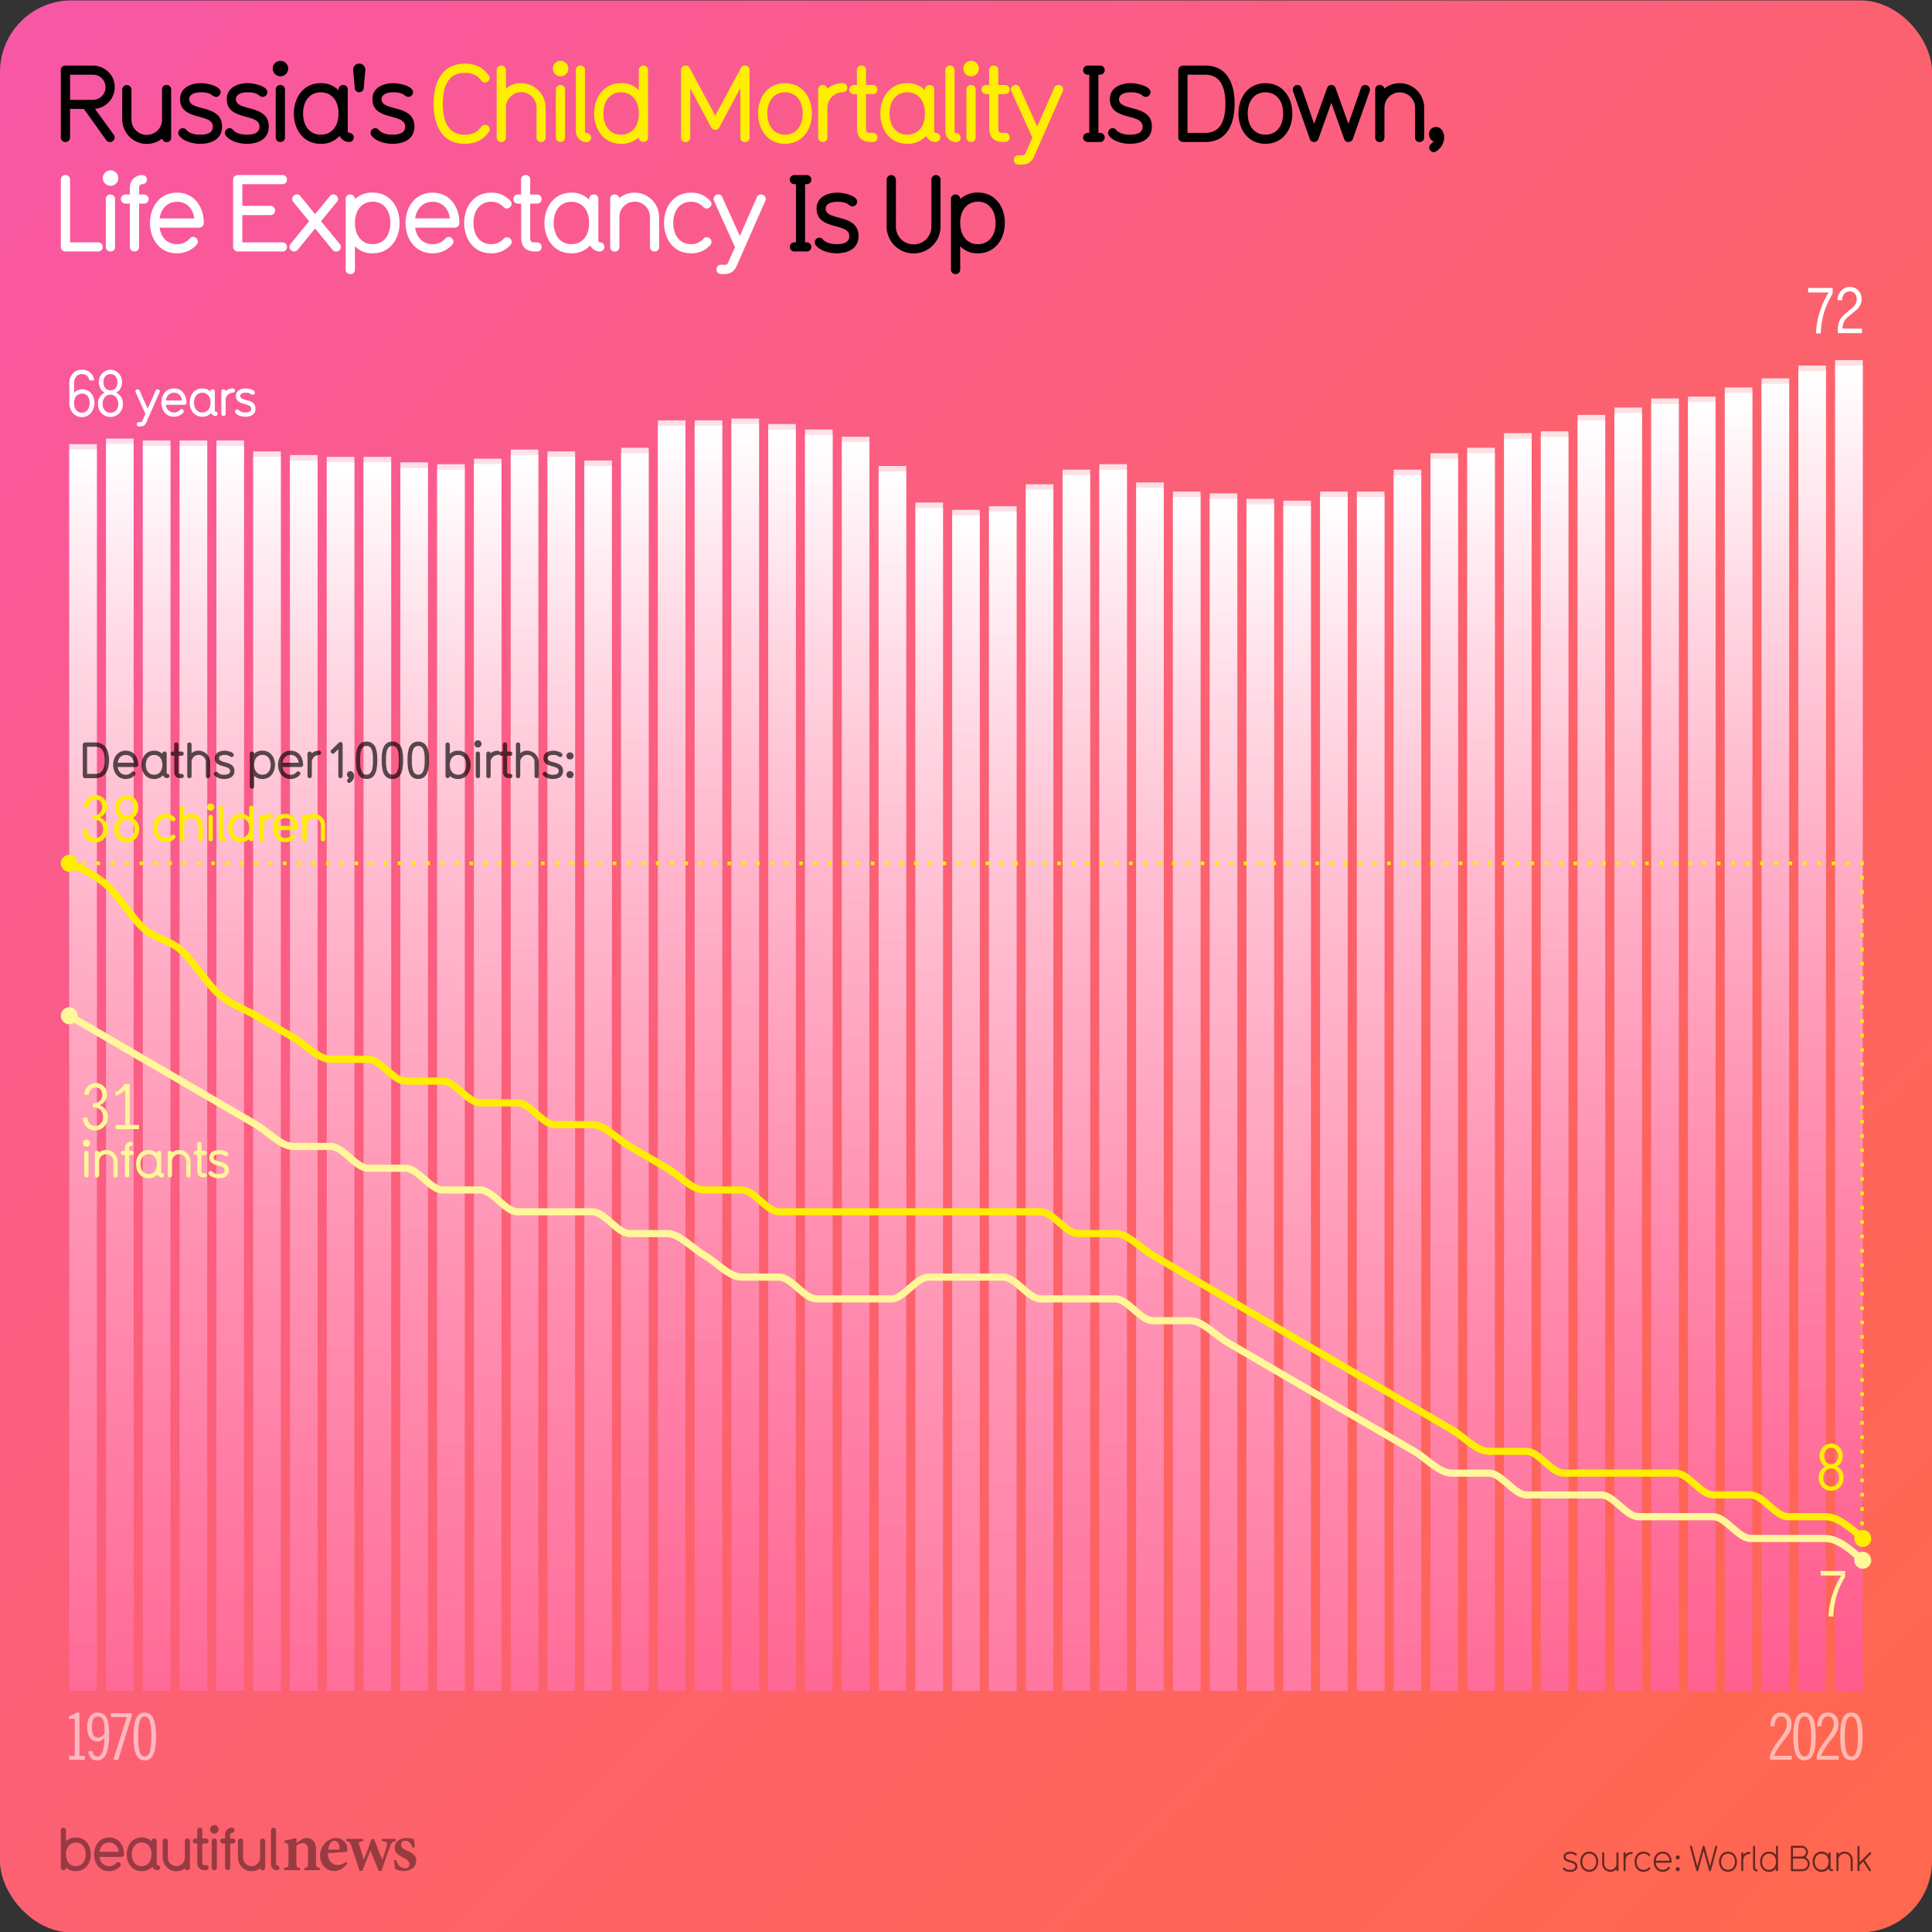 <svg xmlns="http://www.w3.org/2000/svg" xmlns:xlink="http://www.w3.org/1999/xlink" viewBox="0 0 1080 1080" xmlns:v="https://vecta.io/nano"><rect x="0" y="0" width="1080" height="1080" fill="#333333" stroke="none"/><style><![CDATA[.A,.J,.Av,.Aw,.Ax,.Ay,.Az,.BA,.K,.L,.M,.N,.O,.P,.Q,.R,.S,.T,.U,.V,.W,.X,.Y,.Z,.a,.b,.c,.d,.e,.f,.g,.h,.i,.j,.k,.l,.m,.n,.o,.p,.q,.r,.s,.t,.u,.v,.w,.x,.y,.z,.AA,.AB,.AD,.AE,.AF,.AG,.F,.AH,.AI,.AJ,.AK,.AL,.AM,.AN,.AO,.AP,.AQ,.G,.AR,.AS,.AT,.AU,.AV,.AW,.AX,.AY,.AZ,.Aa,.H,.Ab,.Ac,.Ad,.Ae,.Af,.Ag,.Ah,.Ai,.Aj,.Ak,.I,.Al,.Am,.An,.Ao,.Ap,.Aq,.Ar,.As,.At,.Au{isolation:isolate}.E{mix-blend-mode:multiply}.BL{fill:#fff}.BM{opacity:.9}.BN{fill:#fe0}.BO{fill:#fff799}.BP{stroke-miterlimit:10}]]></style><defs><linearGradient id="A" x1="11.716" y1="11.94" x2="1068.284" y2="1068.508" gradientUnits="userSpaceOnUse"><stop offset="0" stop-color="#f857a6"/><stop offset=".112" stop-color="#f95999"/><stop offset=".502" stop-color="#fc6171"/><stop offset=".812" stop-color="#fe6558"/><stop offset="1" stop-color="#ff674f"/></linearGradient><linearGradient id="B" x1="46.424" y1="251.31" x2="46.424" y2="2942.968" gradientUnits="userSpaceOnUse"><stop offset=".001" stop-color="#fff"/><stop offset=".005" stop-color="#fffcfd"/><stop offset=".086" stop-color="#ffc8d8"/><stop offset=".171" stop-color="#ff99b8"/><stop offset=".26" stop-color="#ff709b"/><stop offset=".353" stop-color="#ff4d83"/><stop offset=".451" stop-color="#ff316f"/><stop offset=".557" stop-color="#ff1b60"/><stop offset=".672" stop-color="#ff0c55"/><stop offset=".806" stop-color="#ff034f"/><stop offset="1" stop-color="#ff004d"/></linearGradient><linearGradient id="C" x1="66.99" y1="248.249" x2="66.99" y2="2918.07" xlink:href="#B"/><linearGradient id="D" x1="87.555" y1="249.27" x2="87.555" y2="2926.277" xlink:href="#B"/><linearGradient id="E" x1="108.121" y1="249.27" x2="108.121" y2="2926.277" xlink:href="#B"/><linearGradient id="F" x1="128.686" y1="249.27" x2="128.686" y2="2926.277" xlink:href="#B"/><linearGradient id="G" x1="149.252" y1="255.393" x2="149.252" y2="2977.52" xlink:href="#B"/><linearGradient id="H" x1="169.817" y1="257.434" x2="169.817" y2="2995.405" xlink:href="#B"/><linearGradient id="I" x1="190.383" y1="258.454" x2="190.383" y2="3004.506" xlink:href="#B"/><linearGradient id="J" x1="210.949" y1="258.454" x2="210.949" y2="3004.506" xlink:href="#B"/><linearGradient id="K" x1="231.514" y1="261.516" x2="231.514" y2="3032.473" xlink:href="#B"/><linearGradient id="L" x1="252.08" y1="262.536" x2="252.08" y2="3042.023" xlink:href="#B"/><linearGradient id="M" x1="272.645" y1="259.475" x2="272.645" y2="3013.718" xlink:href="#B"/><linearGradient id="N" x1="293.211" y1="254.372" x2="293.211" y2="2968.731" xlink:href="#B"/><linearGradient id="O" x1="313.776" y1="255.393" x2="313.776" y2="2977.52" xlink:href="#B"/><linearGradient id="P" x1="334.342" y1="260.495" x2="334.342" y2="3023.038" xlink:href="#B"/><linearGradient id="Q" x1="354.908" y1="253.351" x2="354.908" y2="2960.043" xlink:href="#B"/><linearGradient id="R" x1="375.473" y1="238.044" x2="375.473" y2="2840.802" xlink:href="#B"/><linearGradient id="S" x1="396.039" y1="238.044" x2="396.039" y2="2840.802" xlink:href="#B"/><linearGradient id="T" x1="416.604" y1="237.023" x2="416.604" y2="2833.523" xlink:href="#B"/><linearGradient id="U" x1="437.17" y1="240.085" x2="437.17" y2="2855.592" xlink:href="#B"/><linearGradient id="V" x1="457.735" y1="243.146" x2="457.735" y2="2878.384" xlink:href="#B"/><linearGradient id="W" x1="478.301" y1="247.228" x2="478.301" y2="2909.955" xlink:href="#B"/><linearGradient id="X" x1="498.867" y1="263.557" x2="498.867" y2="3051.687" xlink:href="#B"/><linearGradient id="Y" x1="519.432" y1="283.967" x2="519.432" y2="3273.279" xlink:href="#B"/><linearGradient id="Z" x1="539.998" y1="288.05" x2="539.998" y2="3325.221" xlink:href="#B"/><linearGradient id="a" x1="560.563" y1="286.008" x2="560.563" y2="3298.881" xlink:href="#B"/><linearGradient id="b" x1="581.129" y1="273.762" x2="581.129" y2="3155.27" xlink:href="#B"/><linearGradient id="c" x1="601.695" y1="265.598" x2="601.695" y2="3071.38" xlink:href="#B"/><linearGradient id="d" x1="622.26" y1="262.536" x2="622.26" y2="3042.023" xlink:href="#B"/><linearGradient id="e" x1="642.826" y1="272.742" x2="642.826" y2="3144.307" xlink:href="#B"/><linearGradient id="f" x1="663.391" y1="277.844" x2="663.391" y2="3200.578" xlink:href="#B"/><linearGradient id="g" x1="683.957" y1="278.865" x2="683.957" y2="3212.289" xlink:href="#B"/><linearGradient id="h" x1="704.522" y1="281.926" x2="704.522" y2="3248.381" xlink:href="#B"/><linearGradient id="i" x1="725.088" y1="282.947" x2="725.088" y2="3260.742" xlink:href="#B"/><linearGradient id="j" x1="745.654" y1="277.844" x2="745.654" y2="3200.578" xlink:href="#B"/><linearGradient id="k" x1="766.219" y1="277.844" x2="766.219" y2="3200.578" xlink:href="#B"/><linearGradient id="l" x1="786.785" y1="265.598" x2="786.785" y2="3071.38" xlink:href="#B"/><linearGradient id="m" x1="807.35" y1="256.413" x2="807.35" y2="2986.408" xlink:href="#B"/><linearGradient id="n" x1="827.916" y1="253.351" x2="827.916" y2="2960.043" xlink:href="#B"/><linearGradient id="o" x1="848.481" y1="245.187" x2="848.481" y2="2893.995" xlink:href="#B"/><linearGradient id="p" x1="869.047" y1="244.167" x2="869.047" y2="2886.145" xlink:href="#B"/><linearGradient id="q" x1="889.613" y1="234.982" x2="889.613" y2="2819.194" xlink:href="#B"/><linearGradient id="r" x1="910.178" y1="230.9" x2="910.178" y2="2791.414" xlink:href="#B"/><linearGradient id="s" x1="930.744" y1="225.797" x2="930.744" y2="2758.249" xlink:href="#B"/><linearGradient id="t" x1="951.309" y1="224.777" x2="951.309" y2="2751.812" xlink:href="#B"/><linearGradient id="u" x1="971.875" y1="219.674" x2="971.875" y2="2720.569" xlink:href="#B"/><linearGradient id="v" x1="992.44" y1="214.571" x2="992.44" y2="2690.803" xlink:href="#B"/><linearGradient id="w" x1="1013.006" y1="207.428" x2="1013.006" y2="2651.418" xlink:href="#B"/><linearGradient id="x" x1="1033.572" y1="204.366" x2="1033.572" y2="2635.301" xlink:href="#B"/><linearGradient id="y" x1="46.425" y1="252.364" x2="46.425" y2="2525.808" gradientUnits="userSpaceOnUse"><stop offset=".001" stop-color="#fff"/><stop offset=".009" stop-color="#fff6f9" stop-opacity=".964"/><stop offset=".049" stop-color="#ffc8d9" stop-opacity=".784"/><stop offset=".094" stop-color="#ff9dba" stop-opacity=".615"/><stop offset=".143" stop-color="#ff77a0" stop-opacity=".467"/><stop offset=".196" stop-color="#ff5789" stop-opacity=".34"/><stop offset=".255" stop-color="#ff3b76" stop-opacity=".233"/><stop offset=".321" stop-color="#ff2567" stop-opacity=".147"/><stop offset=".398" stop-color="#ff145b" stop-opacity=".08"/><stop offset=".494" stop-color="#ff0953" stop-opacity=".034"/><stop offset=".628" stop-color="#ff024e" stop-opacity=".007"/><stop offset="1" stop-color="#ff004d" stop-opacity="0"/></linearGradient><linearGradient id="z" x1="66.99" y1="249.302" x2="66.99" y2="2532.793" xlink:href="#y"/><linearGradient id="AA" x1="87.556" y1="250.323" x2="87.556" y2="2530.464" xlink:href="#y"/><linearGradient id="AB" x1="108.121" y1="250.323" x2="108.121" y2="2530.464" xlink:href="#y"/><linearGradient id="AC" x1="128.687" y1="250.323" x2="128.687" y2="2530.464" xlink:href="#y"/><linearGradient id="AD" x1="149.253" y1="256.446" x2="149.253" y2="2516.496" xlink:href="#y"/><linearGradient id="AE" x1="169.818" y1="258.487" x2="169.818" y2="2511.84" xlink:href="#y"/><linearGradient id="AF" x1="190.384" y1="259.507" x2="190.384" y2="2509.512" xlink:href="#y"/><linearGradient id="AG" x1="210.949" y1="259.507" x2="210.949" y2="2509.512" xlink:href="#y"/><linearGradient id="AH" x1="231.515" y1="262.569" x2="231.515" y2="2502.528" xlink:href="#y"/><linearGradient id="AI" x1="252.08" y1="263.59" x2="252.08" y2="2500.2" xlink:href="#y"/><linearGradient id="AJ" x1="272.646" y1="260.528" x2="272.646" y2="2507.184" xlink:href="#y"/><linearGradient id="AK" x1="293.212" y1="255.425" x2="293.212" y2="2518.824" xlink:href="#y"/><linearGradient id="AL" x1="313.777" y1="256.446" x2="313.777" y2="2516.496" xlink:href="#y"/><linearGradient id="AM" x1="334.343" y1="261.549" x2="334.343" y2="2504.857" xlink:href="#y"/><linearGradient id="AN" x1="354.908" y1="254.405" x2="354.908" y2="2521.152" xlink:href="#y"/><linearGradient id="AO" x1="375.474" y1="239.097" x2="375.474" y2="2556.073" xlink:href="#y"/><linearGradient id="AP" x1="396.039" y1="239.097" x2="396.039" y2="2556.073" xlink:href="#y"/><linearGradient id="AQ" x1="416.605" y1="238.077" x2="416.605" y2="2558.401" xlink:href="#y"/><linearGradient id="AR" x1="437.171" y1="241.138" x2="437.171" y2="2551.417" xlink:href="#y"/><linearGradient id="AS" x1="457.736" y1="244.2" x2="457.736" y2="2544.433" xlink:href="#y"/><linearGradient id="AT" x1="478.302" y1="248.282" x2="478.302" y2="2535.121" xlink:href="#y"/><linearGradient id="AU" x1="498.867" y1="264.61" x2="498.867" y2="2497.873" xlink:href="#y"/><linearGradient id="AV" x1="519.433" y1="285.021" x2="519.433" y2="2451.311" xlink:href="#y"/><linearGradient id="AW" x1="539.999" y1="289.103" x2="539.999" y2="2441.999" xlink:href="#y"/><linearGradient id="AX" x1="560.564" y1="287.062" x2="560.564" y2="2446.655" xlink:href="#y"/><linearGradient id="AY" x1="581.13" y1="274.816" x2="581.13" y2="2474.592" xlink:href="#y"/><linearGradient id="AZ" x1="601.695" y1="266.651" x2="601.695" y2="2493.216" xlink:href="#y"/><linearGradient id="Aa" x1="622.261" y1="263.59" x2="622.261" y2="2500.2" xlink:href="#y"/><linearGradient id="Ab" x1="642.826" y1="273.795" x2="642.826" y2="2476.92" xlink:href="#y"/><linearGradient id="Ac" x1="663.392" y1="278.898" x2="663.392" y2="2465.28" xlink:href="#y"/><linearGradient id="Ad" x1="683.958" y1="279.918" x2="683.958" y2="2462.952" xlink:href="#y"/><linearGradient id="Ae" x1="704.523" y1="282.98" x2="704.523" y2="2455.967" xlink:href="#y"/><linearGradient id="Af" x1="725.089" y1="284" x2="725.089" y2="2453.64" xlink:href="#y"/><linearGradient id="Ag" x1="745.654" y1="278.898" x2="745.654" y2="2465.28" xlink:href="#y"/><linearGradient id="Ah" x1="766.22" y1="278.898" x2="766.22" y2="2465.28" xlink:href="#y"/><linearGradient id="Ai" x1="786.785" y1="266.651" x2="786.785" y2="2493.216" xlink:href="#y"/><linearGradient id="Aj" x1="807.351" y1="257.466" x2="807.351" y2="2514.168" xlink:href="#y"/><linearGradient id="Ak" x1="827.917" y1="254.405" x2="827.917" y2="2521.152" xlink:href="#y"/><linearGradient id="Al" x1="848.482" y1="246.241" x2="848.482" y2="2539.777" xlink:href="#y"/><linearGradient id="Am" x1="869.048" y1="245.22" x2="869.048" y2="2542.105" xlink:href="#y"/><linearGradient id="An" x1="889.613" y1="236.036" x2="889.613" y2="2563.057" xlink:href="#y"/><linearGradient id="Ao" x1="910.179" y1="231.953" x2="910.179" y2="2572.369" xlink:href="#y"/><linearGradient id="Ap" x1="930.744" y1="226.851" x2="930.744" y2="2584.01" xlink:href="#y"/><linearGradient id="Aq" x1="951.31" y1="225.83" x2="951.31" y2="2586.337" xlink:href="#y"/><linearGradient id="Ar" x1="971.876" y1="220.727" x2="971.876" y2="2597.977" xlink:href="#y"/><linearGradient id="As" x1="992.441" y1="215.625" x2="992.441" y2="2609.617" xlink:href="#y"/><linearGradient id="At" x1="1013.007" y1="208.481" x2="1013.007" y2="2625.914" xlink:href="#y"/><linearGradient id="Au" x1="1033.572" y1="205.42" x2="1033.572" y2="2632.898" xlink:href="#y"/><path id="Av" d="M104.77 1045.467a1.36 1.36 0 0 1-1.4-1.101 7.763 7.763 0 0 1-4.804 1.668 7.666 7.666 0 0 1-7.604-7.605v-9.24a1.434 1.434 0 0 1 2.868-.033v9.272a4.753 4.753 0 1 0 9.507 0v-9.24a1.33 1.33 0 0 1 1.4-1.468 1.364 1.364 0 0 1 1.435 1.435v14.9a1.328 1.328 0 0 1-1.401 1.4z"/><path id="Aw" d="M888.407 1046.368c-3.22 0-5.02-2.64-5.02-5.66 0-3 1.8-5.64 5.02-5.64s5.02 2.64 5.02 5.64c0 3.02-1.8 5.66-5.02 5.66zm0-10.162c-2.36 0-3.88 1.9-3.88 4.5s1.52 4.52 3.88 4.52c2.38 0 3.88-1.92 3.88-4.52s-1.5-4.5-3.88-4.5z"/><path id="Ax" d="M912.146 1036.387a3.418 3.418 0 0 0-3.421 3.42v5.66a.57.57 0 0 1-1.141 0v-9.502a.57.57 0 0 1 1.141 0v.82a4.565 4.565 0 0 1 3.421-1.54.57.57 0 1 1 0 1.141z"/><path id="Ay" d="M120.974 246.2h15.424v4.113h-15.424z"/><path id="Az" d="M130.125 219.515a4.034 4.034 0 0 0-3.976 4.004v7.756a1.167 1.167 0 0 1-1.232 1.204 1.146 1.146 0 0 1-1.176-1.176v-12.488a1.186 1.186 0 0 1 1.176-1.204 1.149 1.149 0 0 1 1.204.952 6.479 6.479 0 0 1 4.004-1.428 1.191 1.191 0 1 1 0 2.38z"/><path id="BA" d="M117.77 453.166a2.016 2.016 0 1 1 2.016-2.017 2.008 2.008 0 0 1-2.016 2.017zm0 17.136a1.176 1.176 0 0 1-1.232-1.176v-12.488a1.182 1.182 0 0 1 1.232-1.204 1.154 1.154 0 0 1 1.176 1.204v12.488a1.13 1.13 0 0 1-1.176 1.176z"/><path id="BB" d="M204.913 435.463c-5.992 0-5.992-7.11-5.992-11.2 0-3.948.616-9.716 5.964-9.716s6.02 5.628 6.02 9.716c0 4.256-.112 11.2-5.992 11.2zm3.584-11.2c0-2.464-.056-7.31-3.584-7.31s-3.584 4.845-3.584 7.31v1.567c0 2.912.392 7.252 3.556 7.252 3.22 0 3.612-4.34 3.612-7.252z"/><path id="BC" d="M111.83 80.397c-3.3 0-8.82-1.02-11.64-4.5a2.655 2.655 0 0 1 2.16-4.26 2.465 2.465 0 0 1 1.86 1.021c1.86 2.04 4.92 2.64 7.62 2.64 5.4 0 7.14-1.86 7.14-4.56 0-7.68-18.3-2.94-18.3-15.3 0-6.54 6.12-8.94 11.82-8.94 3.24 0 10.86 1.62 10.86 4.98a2.693 2.693 0 0 1-2.52 2.699 3.607 3.607 0 0 1-1.98-.779c-1.62-1.38-3.96-1.8-6.36-1.8-4.98 0-6.72 1.86-6.72 3.84 0 7.14 18.36 2.52 18.36 15.3 0 7.08-5.94 9.66-12.3 9.66z"/><path id="BD" d="M156.77 42.658a4.319 4.319 0 1 1 4.32-4.318 4.302 4.302 0 0 1-4.32 4.318zm0 36.72a2.52 2.52 0 0 1-2.64-2.52V50.1a2.533 2.533 0 0 1 2.64-2.58 2.472 2.472 0 0 1 2.52 2.58v26.76a2.421 2.421 0 0 1-2.52 2.52z"/><path id="BE" d="M327.887 79.498a6.122 6.122 0 0 1-6-6.121V39.24a2.58 2.58 0 0 1 5.16-.06v34.197a.947.947 0 0 0 .84 1.02 2.55 2.55 0 1 1 0 5.101z"/><path id="BF" d="M438.825 80.397c-9.66 0-15.06-7.92-15.06-16.98 0-9 5.4-16.92 15.06-16.92s15.06 7.92 15.06 16.92c0 9.06-5.4 16.98-15.06 16.98zm0-28.8c-6 0-9.9 4.68-9.9 11.82 0 7.2 3.9 11.88 9.9 11.88 6.06 0 9.9-4.68 9.9-11.88 0-7.14-3.84-11.82-9.9-11.82z"/><path id="BG" d="M285.287 137.037a13.935 13.935 0 0 1-10.74 4.561c-9.66 0-15.06-7.92-15.06-16.98 0-9 5.4-16.92 15.06-16.92a13.934 13.934 0 0 1 10.74 4.56 2.614 2.614 0 0 1 .72 1.739 2.794 2.794 0 0 1-2.7 2.58 2.84 2.84 0 0 1-1.86-.84 8.816 8.816 0 0 0-6.9-2.939c-6 0-9.9 4.68-9.9 11.82 0 7.2 3.9 11.88 9.9 11.88a8.926 8.926 0 0 0 6.9-2.939 2.396 2.396 0 0 1 1.86-.9 2.589 2.589 0 0 1 1.98 4.379z"/></defs><g class="A"><g><rect y=".224" width="1080" height="1080" rx="40" fill="url(#A)"/></g><g><g opacity=".4"><path d="M42.384 1046a7.892 7.892 0 0 1-5.503-2.002 1.364 1.364 0 0 1-1.468 1.401 1.346 1.346 0 0 1-1.401-1.401v-20.88a1.435 1.435 0 0 1 2.869-.033v6.238a7.4 7.4 0 0 1 5.503-2.169c5.37 0 8.373 4.403 8.373 9.406 0 5.037-3.002 9.44-8.373 9.44zm0-16c-3.335 0-5.503 2.602-5.503 6.57 0 4.003 2.168 6.604 5.503 6.604s5.504-2.602 5.504-6.604c0-3.97-2.168-6.57-5.504-6.57zm25.556 8.038H55.6c.467 3.136 2.468 5.137 5.403 5.137a5.003 5.003 0 0 0 3.969-1.734 1.383 1.383 0 0 1 1.034-.533 1.556 1.556 0 0 1 1.501 1.468c0 .4-.1.7-.8 1.4a8.129 8.129 0 0 1-5.704 2.235c-5.37 0-8.372-4.437-8.372-9.44 0-4.97 3.002-9.406 8.372-9.406 5.437 0 8.34 4.437 8.34 9.406a1.422 1.422 0 0 1-1.401 1.468zM61.002 1030c-3.136 0-4.97 2.3-5.403 5.17h10.807c-.467-3.202-2.468-5.17-5.403-5.17zm27.053 15.434a3.247 3.247 0 0 1-2.969-1.901 7.642 7.642 0 0 1-5.87 2.469c-5.437 0-8.372-4.47-8.372-9.44s3.002-9.406 8.372-9.406a7.37 7.37 0 0 1 5.504 2.202v-.134a1.376 1.376 0 0 1 1.4-1.501 1.341 1.341 0 0 1 1.468 1.401V1042a.54.54 0 0 0 .467.601 1.418 1.418 0 1 1 0 2.835zM79.216 1030c-3.336 0-5.504 2.602-5.504 6.57 0 4.003 2.168 6.604 5.504 6.604 3.37 0 5.504-2.602 5.504-6.604 0-3.97-2.135-6.57-5.504-6.57z"/><use xlink:href="#Av"/><path d="M115.214 1045.434h-.567c-3.17 0-4.37-1.668-4.37-4.403v-10.474h-1a1.418 1.418 0 1 1-.033-2.835h1v-4.637a1.355 1.355 0 0 1 1.435-1.4 1.328 1.328 0 0 1 1.401 1.4v4.637h2.135a1.383 1.383 0 0 1 1.4 1.401 1.356 1.356 0 0 1-1.4 1.434h-2.135v10.774c0 .934.333 1.268 1.268 1.268h.833a1.376 1.376 0 0 1 1.435 1.4 1.357 1.357 0 0 1-1.4 1.435zm4.604-20.414a2.401 2.401 0 1 1 2.402-2.401 2.392 2.392 0 0 1-2.402 2.401zm0 20.414a1.4 1.4 0 0 1-1.467-1.401v-14.876a1.408 1.408 0 0 1 1.467-1.435 1.374 1.374 0 0 1 1.401 1.435v14.876a1.346 1.346 0 0 1-1.401 1.401zm10.376-14.877h-1.5V1044a1.364 1.364 0 0 1-1.468 1.401 1.346 1.346 0 0 1-1.401-1.401v-13.442h-1.367a1.418 1.418 0 0 1 0-2.835h1.367v-2.27a3.801 3.801 0 0 1 3.836-3.769 1.418 1.418 0 1 1 0 2.835.934.934 0 0 0-.967.9v2.302h1.5a1.418 1.418 0 1 1 0 2.835z"/><use xlink:href="#Av" x="42.068"/><path d="M154.78 1045.5a3.403 3.403 0 0 1-3.336-3.402v-18.98a1.435 1.435 0 0 1 2.869-.033v19.013a.527.527 0 0 0 .467.567 1.418 1.418 0 1 1 0 2.835zm15.37-.066v-1.264c1.886-.237 2.046-.437 2.046-3.157v-6.7c0-2.8-1.248-4.017-3.064-4.017a5.597 5.597 0 0 0-3.47 1.493v9.476c0 2.527.187 2.658 2.06 2.896v1.264h-8.968v-1.264c2.254-.33 2.5-.4 2.5-3v-8.2c0-2.446-.303-2.565-2.185-2.922v-1.184a34.102 34.102 0 0 0 6.653-1.533l-.052 2.95 2.6-1.745a5.659 5.659 0 0 1 3.159-1.086c3.194 0 5.2 2.338 5.2 6.3v7.5c0 2.54.237 2.657 2.277 2.92v1.264zm23.9-3.704c-2.458 3.427-5.488 4.178-7.014 4.178-5.142 0-8.124-3.936-8.124-8.594a10.333 10.333 0 0 1 2.832-7.062 8.602 8.602 0 0 1 6.082-2.814 6.386 6.386 0 0 1 6.37 6.347c-.014.715-.08 1.277-.612 1.4-.767.184-6.17.5-10.318.647.062 4.587 2.717 6.74 5.556 6.74a6.776 6.776 0 0 0 4.543-1.866zm-7.07-12.7c-1.667 0-3.167 1.807-3.516 4.963l5.486-.118c.6-.026.848-.146.848-.792.04-2.022-1.037-4.053-2.818-4.053zm34.284.145c-1.943.343-2.248.624-3.105 2.765-1.33 3.462-3.102 8.53-4.934 13.94h-1.512l-4.65-11.46-4.55 11.46h-1.472l-4.685-14.192c-.687-1.985-.94-2.274-2.855-2.512v-1.25h9.397v1.25c-2.325.345-2.535.672-2.058 2.133l2.52 8.214c1.507-3.68 2.988-7.62 4.327-11.424h1.456c1.4 3.76 2.986 7.702 4.573 11.568.742-2.107 2.062-5.964 2.557-8.108.412-1.674-.008-2.078-2.753-2.383v-1.25h7.742zm9.4 3.747c-.92-2.606-2.155-3.984-4.2-3.984a2.166 2.166 0 0 0-2.225 2.266c0 1.497 1.046 2.264 3.16 3.216 3.278 1.496 5.3 2.787 5.3 5.736 0 3.85-3.6 5.764-6.945 5.764a12.073 12.073 0 0 1-4.92-1.161l-.662-4.892 1.252-.224c.8 2.5 2.33 4.75 4.976 4.75a2.231 2.231 0 0 0 2.438-2.281c0-1.423-.76-2.333-3.092-3.467-2.67-1.295-5.107-2.64-5.107-5.775 0-3.046 2.533-5.42 6.565-5.42a18.751 18.751 0 0 1 4.112.567l.62 4.577z"/></g><g opacity=".6"><path d="M877.686 1046.408c-1.2 0-3.22-.42-3.92-1.58a.482.482 0 0 1-.08-.3.546.546 0 0 1 1.02-.32 3.812 3.812 0 0 0 2.98 1.061c1.94 0 2.92-.64 2.92-1.94 0-3.02-6.562-1.42-6.562-5.422 0-2.02 2.02-2.8 3.84-2.8a5.415 5.415 0 0 1 3.44 1.16.558.558 0 0 1 .18.38.648.648 0 0 1-.62.6.531.531 0 0 1-.38-.16 4.001 4.001 0 0 0-2.62-.84c-1.76 0-2.7.68-2.7 1.66 0 2.8 6.562 1.32 6.562 5.422 0 2.28-2 3.08-4.06 3.08z"/><use xlink:href="#Aw"/><path d="M904.187 1046.028a.562.562 0 0 1-.58-.561v-.64a4.442 4.442 0 0 1-3.421 1.54 4.61 4.61 0 0 1-4.561-4.561v-5.842a.57.57 0 0 1 1.14 0v5.842a3.421 3.421 0 1 0 6.842 0v-5.842a.57.57 0 0 1 1.141 0v9.502a.558.558 0 0 1-.561.561z"/><use xlink:href="#Ax"/><path d="M922.327 1044.848a4.645 4.645 0 0 1-3.58 1.521c-3.22 0-5.02-2.64-5.02-5.66 0-3 1.8-5.64 5.02-5.64a4.647 4.647 0 0 1 3.58 1.52.531.531 0 0 1 .16.381.627.627 0 0 1-.58.6.587.587 0 0 1-.42-.2 3.526 3.526 0 0 0-2.74-1.16c-2.36 0-3.88 1.9-3.88 4.5s1.52 4.52 3.88 4.52a3.596 3.596 0 0 0 2.74-1.16.587.587 0 0 1 .42-.2.594.594 0 0 1 .58.58.571.571 0 0 1-.16.399zm11.58-3.56h-8.302c.18 2.28 1.66 3.94 3.84 3.94a3.615 3.615 0 0 0 2.94-1.381.525.525 0 0 1 .479-.28.611.611 0 0 1 .62.541c0 .18 0 .22-.38.66a4.72 4.72 0 0 1-3.66 1.601c-3.22 0-5.02-2.64-5.02-5.66 0-3 1.8-5.64 5.02-5.64s5.02 2.66 5.02 5.64a.606.606 0 0 1-.56.58zm-4.46-5.08c-2.4 0-3.66 1.84-3.84 3.94h7.7c-.18-2.28-1.66-3.94-3.86-3.94zm8.437 3.26a1.14 1.14 0 1 1 0-2.28 1.14 1.14 0 0 1 0 2.28zm0 6.562a1.14 1.14 0 1 1 0-2.28 1.14 1.14 0 0 1 0 2.28zm22.063-13.523l-3.52 13.103a.553.553 0 0 1-.56.42.533.533 0 0 1-.541-.42l-3-11.083-2.98 11.083a.533.533 0 0 1-.54.42.554.554 0 0 1-.561-.42l-3.52-13.103a.544.544 0 0 1-.021-.181.581.581 0 0 1 .58-.58.499.499 0 0 1 .521.44l3 11.082 2.98-11.082a.529.529 0 0 1 .54-.4.537.537 0 0 1 .56.4l2.98 11.082 3-11.082a.526.526 0 0 1 .521-.44.581.581 0 0 1 .58.58.545.545 0 0 1-.021.181z"/><use xlink:href="#Aw" x="77.558"/><use xlink:href="#Ax" x="65.779"/><path d="M981.944 1046.148a2.096 2.096 0 0 1-1.98-2.12v-11.683a.57.57 0 0 1 1.141 0v11.683c0 1.28 1.42.54 1.42 1.44a.645.645 0 0 1-.58.681zm11.422-.12a.563.563 0 0 1-.581-.561v-1a4.536 4.536 0 0 1-3.88 1.9c-3.22 0-5.02-2.64-5.02-5.66 0-3 1.8-5.64 5.02-5.64a4.571 4.571 0 0 1 3.88 1.88v-4.6a.57.57 0 0 1 1.141 0v13.122a.558.558 0 0 1-.56.561zm-4.46-9.822c-2.36 0-3.88 1.9-3.88 4.5s1.52 4.52 3.88 4.52c2.38 0 3.88-1.92 3.88-4.52s-1.5-4.5-3.88-4.5zm18.6 9.822h-5.802a.606.606 0 0 1-.58-.561v-13.122a.495.495 0 0 1 .521-.561h5.42a3.616 3.616 0 0 1 3.601 3.561 3.471 3.471 0 0 1-1.42 2.861 4.1 4.1 0 0 1-1.74 7.821zm-.44-13.123h-4.8v4.92h4.8a2.461 2.461 0 1 0 0-4.921zm.44 6.062h-5.24v5.92h5.24a2.961 2.961 0 1 0 0-5.921zm16.66 7.06h-.02a2.072 2.072 0 0 1-1.98-1.561 4.536 4.536 0 0 1-3.88 1.9c-3.26 0-5.02-2.68-5.02-5.66 0-3.02 1.8-5.64 5.02-5.64a4.571 4.571 0 0 1 3.88 1.88v-.98a.564.564 0 0 1 .581-.56.546.546 0 0 1 .56.56v8.063c0 1.28 1.44.48 1.44 1.44a.55.55 0 0 1-.58.561zm-5.88-9.822c-2.36 0-3.88 1.9-3.88 4.5s1.52 4.52 3.88 4.52c2.38 0 3.88-1.92 3.88-4.52s-1.5-4.5-3.88-4.5zm16.84 9.822a.563.563 0 0 1-.58-.561v-5.84a3.42 3.42 0 1 0-6.841 0v5.84a.571.571 0 0 1-1.141 0v-9.502a.571.571 0 0 1 1.141 0v.64a4.563 4.563 0 0 1 7.981 3.021v5.84a.558.558 0 0 1-.561.561zm10.7-9.64l-3.44 3.44 3.4 5.32a.564.564 0 0 1 .12.319.608.608 0 0 1-.6.541.565.565 0 0 1-.48-.261l-3.28-5.1-2.06 2.08v2.74a.571.571 0 0 1-1.141 0v-13.122a.571.571 0 0 1 1.141 0v8.762l5.52-5.52a.564.564 0 0 1 .421-.18.577.577 0 0 1 .58.56.561.561 0 0 1-.181.421z"/></g></g><g><g class="E"><path class="F" d="M38.712 251.3h15.424v693.924H38.712z" fill="url(#B)"/><path class="G" d="M59.277 248.25h15.424v696.985H59.277z" fill="url(#C)"/><path class="H" d="M79.843 249.27h15.424v695.965H79.843z" fill="url(#D)"/><path class="I" d="M100.41 249.27h15.424v695.965H100.41z" fill="url(#E)"/><path class="J" d="M120.974 249.27h15.424v695.965h-15.424z" fill="url(#F)"/><path class="K" d="M141.54 255.393h15.424v689.84H141.54z" fill="url(#G)"/><path class="L" d="M162.105 257.434h15.424v687.8h-15.424z" fill="url(#H)"/><path class="M" d="M182.67 258.454h15.424v686.78H182.67z" fill="url(#I)"/><path class="N" d="M203.237 258.454h15.424v686.78h-15.424z" fill="url(#J)"/><path class="O" d="M223.802 261.516h15.424v683.72h-15.424z" fill="url(#K)"/><path class="P" d="M244.368 262.536h15.424v682.698h-15.424z" fill="url(#L)"/><path class="Q" d="M264.933 259.475h15.424v685.76h-15.424z" fill="url(#M)"/><path class="R" d="M285.5 254.372h15.424v690.862H285.5z" fill="url(#N)"/><path class="S" d="M306.064 255.393h15.424v689.84h-15.424z" fill="url(#O)"/><path class="T" d="M326.63 260.495h15.424v684.74H326.63z" fill="url(#P)"/><path class="U" d="M347.196 253.35h15.424v691.883h-15.424z" fill="url(#Q)"/><path class="V" d="M367.76 238.044h15.424v707.19H367.76z" fill="url(#R)"/><path class="W" d="M388.327 238.044h15.424v707.19h-15.424z" fill="url(#S)"/><path class="X" d="M408.892 237.023h15.424v708.21h-15.424z" fill="url(#T)"/><path class="Y" d="M429.458 240.085h15.424v705.15h-15.424z" fill="url(#U)"/><path class="Z" d="M450.023 243.146h15.424v702.088h-15.424z" fill="url(#V)"/><path class="a" d="M470.59 247.228h15.424v698.006H470.59z" fill="url(#W)"/><path class="b" d="M491.155 263.557h15.424v681.678h-15.424z" fill="url(#X)"/><path class="c" d="M511.72 283.967h15.424v661.267H511.72z" fill="url(#Y)"/><path class="d" d="M532.286 288.05H547.7v657.185h-15.424z" fill="url(#Z)"/><path class="e" d="M552.85 286.008h15.424v659.226H552.85z" fill="url(#a)"/><path class="f" d="M573.417 273.762h15.424v671.472h-15.424z" fill="url(#b)"/><path class="g" d="M593.982 265.598h15.424v679.636h-15.424z" fill="url(#c)"/><path class="h" d="M614.548 262.536h15.424v682.698h-15.424z" fill="url(#d)"/><path class="i" d="M635.114 272.742h15.424v672.493h-15.424z" fill="url(#e)"/><path class="j" d="M655.68 277.844h15.424v667.4H655.68z" fill="url(#f)"/><path class="k" d="M676.245 278.865h15.424v666.37h-15.424z" fill="url(#g)"/><path class="l" d="M696.8 281.926h15.424v663.308H696.8z" fill="url(#h)"/><path class="m" d="M717.376 282.947H732.8v662.287h-15.424z" fill="url(#i)"/><path class="n" d="M737.94 277.844h15.424v667.4H737.94z" fill="url(#j)"/><path class="o" d="M758.507 277.844h15.424v667.4h-15.424z" fill="url(#k)"/><path class="p" d="M779.073 265.598h15.424v679.636h-15.424z" fill="url(#l)"/><path class="q" d="M799.638 256.413h15.424v688.82h-15.424z" fill="url(#m)"/><path class="r" d="M820.204 253.35h15.424v691.883h-15.424z" fill="url(#n)"/><path class="s" d="M840.77 245.187h15.424v700.047H840.77z" fill="url(#o)"/><path class="t" d="M861.335 244.167h15.424v701.068h-15.424z" fill="url(#p)"/><path class="u" d="M881.9 234.982h15.424v710.252H881.9z" fill="url(#q)"/><path class="v" d="M902.466 230.9H917.9v714.334h-15.424z" fill="url(#r)"/><path class="w" d="M923.032 225.797h15.424v719.437h-15.424z" fill="url(#s)"/><path class="x" d="M943.597 224.777h15.424v720.458h-15.424z" fill="url(#t)"/><path class="y" d="M964.163 219.674h15.424v725.56h-15.424z" fill="url(#u)"/><path class="z" d="M984.728 214.57h15.424v730.663h-15.424z" fill="url(#v)"/><path class="AA" d="M1005.294 207.428h15.424v737.806h-15.424z" fill="url(#w)"/><path class="AB" d="M1025.86 204.366h15.424v740.868h-15.424z" fill="url(#x)"/></g><g opacity=".5"><path class="AD" d="M38.713 252.364h15.424v692.87H38.713z" fill="url(#y)"/><path class="AE" d="M59.278 249.302h15.424v695.932H59.278z" fill="url(#z)"/><path class="AF" d="M79.844 250.323h15.424v694.91H79.844z" fill="url(#AA)"/><path class="AG" d="M100.41 250.323h15.424v694.91H100.41z" fill="url(#AB)"/><path class="AH" d="M120.975 250.323H136.4v694.91h-15.424z" fill="url(#AC)"/><path class="AI" d="M141.54 256.446h15.424v688.788H141.54z" fill="url(#AD)"/><path class="AJ" d="M162.106 258.487h15.424v686.747h-15.424z" fill="url(#AE)"/><path class="AK" d="M182.672 259.507h15.424v685.727h-15.424z" fill="url(#AF)"/><path class="AL" d="M203.237 259.507h15.424v685.727h-15.424z" fill="url(#AG)"/><path class="AM" d="M223.803 262.57h15.424v682.665h-15.424z" fill="url(#AH)"/><path class="AN" d="M244.368 263.6h15.424v681.645h-15.424z" fill="url(#AI)"/><path class="AO" d="M264.934 260.528h15.424v684.706h-15.424z" fill="url(#AJ)"/><path class="AP" d="M285.5 255.425h15.424v689.81H285.5z" fill="url(#AK)"/><path class="AQ" d="M306.065 256.446h15.424v688.788h-15.424z" fill="url(#AL)"/><path class="AR" d="M326.63 261.55h15.424v683.686H326.63z" fill="url(#AM)"/><path class="AS" d="M347.196 254.405h15.424v690.83h-15.424z" fill="url(#AN)"/><path class="AT" d="M367.762 239.097h15.424v706.137h-15.424z" fill="url(#AO)"/><path class="AU" d="M388.327 239.097h15.424v706.137h-15.424z" fill="url(#AP)"/><path class="AV" d="M408.893 238.077h15.424v707.158h-15.424z" fill="url(#AQ)"/><path class="AW" d="M429.458 241.138h15.424v704.096h-15.424z" fill="url(#AR)"/><path class="AX" d="M450.024 244.2h15.424v701.035h-15.424z" fill="url(#AS)"/><path class="AY" d="M470.6 248.282h15.424v696.953H470.6z" fill="url(#AT)"/><path class="AZ" d="M491.155 264.6h15.424v680.624h-15.424z" fill="url(#AU)"/><path class="Aa" d="M511.72 285.02h15.424v660.213H511.72z" fill="url(#AV)"/><path class="Ab" d="M532.286 289.103h15.424v656.13h-15.424z" fill="url(#AW)"/><path class="Ac" d="M552.852 287.062h15.424v658.172h-15.424z" fill="url(#AX)"/><path class="Ad" d="M573.417 274.816h15.424v670.42h-15.424z" fill="url(#AY)"/><path class="Ae" d="M593.983 266.65h15.424v678.583h-15.424z" fill="url(#AZ)"/><path class="Af" d="M614.55 263.6h15.424v681.645H614.55z" fill="url(#Aa)"/><path class="Ag" d="M635.114 273.795h15.424v671.44h-15.424z" fill="url(#Ab)"/><path class="Ah" d="M655.68 278.898h15.424v666.337H655.68z" fill="url(#Ac)"/><path class="Ai" d="M676.245 279.918h15.424v665.316h-15.424z" fill="url(#Ad)"/><path class="Aj" d="M696.81 282.98h15.424v662.254H696.81z" fill="url(#Ae)"/><path class="Ak" d="M717.377 284H732.8v661.234h-15.424z" fill="url(#Af)"/><path class="Al" d="M737.942 278.898h15.424v666.337h-15.424z" fill="url(#Ag)"/><path class="Am" d="M758.508 278.898h15.424v666.337h-15.424z" fill="url(#Ah)"/><path class="An" d="M779.073 266.65h15.424v678.583h-15.424z" fill="url(#Ai)"/><path class="Ao" d="M799.64 257.466h15.424v687.768H799.64z" fill="url(#Aj)"/><path class="Ap" d="M820.204 254.405h15.424v690.83h-15.424z" fill="url(#Ak)"/><path class="Aq" d="M840.77 246.24h15.424v698.994H840.77z" fill="url(#Al)"/><path class="Ar" d="M861.336 245.22h15.424v700.014h-15.424z" fill="url(#Am)"/><path class="As" d="M881.9 236.036h15.424v709.2H881.9z" fill="url(#An)"/><path class="At" d="M902.467 231.953h15.424v713.28h-15.424z" fill="url(#Ao)"/><path class="Au" d="M923.032 226.85h15.424v718.384h-15.424z" fill="url(#Ap)"/><path class="Av" d="M943.598 225.83h15.424v719.404h-15.424z" fill="url(#Aq)"/><path class="Aw" d="M964.164 220.727h15.424v724.507h-15.424z" fill="url(#Ar)"/><path class="Ax" d="M984.73 215.625h15.424v729.61H984.73z" fill="url(#As)"/><path class="Ay" d="M1005.295 208.48h15.424v736.753h-15.424z" fill="url(#At)"/><path class="Az" d="M1025.86 205.42h15.424v739.815h-15.424z" fill="url(#Au)"/></g><g class="BA BM BL"><g class="BM"><path d="M38.712 248.25h15.424v4.113H38.712z"/><path d="M59.277 245.19h15.424v4.113H59.277z"/><path d="M79.843 246.2h15.424v4.113H79.843z"/><path d="M100.41 246.2h15.424v4.113H100.41z"/><use xlink:href="#Ay"/><path d="M141.54 252.333h15.424v4.113H141.54z"/><use xlink:href="#Ay" x="41.131" y="8.174"/><path d="M182.67 255.394h15.424v4.113H182.67z"/><use xlink:href="#Ay" x="82.262" y="9.194"/><use xlink:href="#Ay" x="102.828" y="12.256"/><use xlink:href="#Ay" x="123.394" y="13.276"/><use xlink:href="#Ay" x="143.959" y="10.215"/><path d="M285.5 251.312h15.424v4.113H285.5z"/><use xlink:href="#Ay" x="185.09" y="6.133"/><path d="M326.63 257.435h15.424v4.113H326.63z"/><use xlink:href="#Ay" x="226.222" y="4.092"/><path d="M367.76 234.984h15.424v4.113H367.76z"/><use xlink:href="#Ay" x="267.353" y="-11.216"/><use xlink:href="#Ay" x="287.918" y="-12.236"/><use xlink:href="#Ay" x="308.484" y="-9.175"/><use xlink:href="#Ay" x="329.049" y="-6.113"/><path d="M470.59 244.17h15.424v4.113H470.59z"/><use xlink:href="#Ay" x="370.181" y="14.297"/><path d="M511.72 280.908h15.424v4.113H511.72z"/><path d="M532.286 285H547.7v4.113h-15.424z"/><use xlink:href="#Ay" x="431.878" y="36.75"/><use xlink:href="#Ay" x="452.443" y="24.503"/><use xlink:href="#Ay" x="473.008" y="16.338"/><use xlink:href="#Ay" x="493.574" y="13.276"/><use xlink:href="#Ay" x="514.14" y="23.482"/><path d="M655.68 274.785h15.424v4.113H655.68z"/><use xlink:href="#Ay" x="555.271" y="29.605"/><path d="M696.8 278.867h15.424v4.113H696.8z"/><path d="M717.376 279.887H732.8V284h-15.424z"/><path d="M737.94 274.785h15.424v4.113H737.94z"/><use xlink:href="#Ay" x="637.533" y="28.585"/><use xlink:href="#Ay" x="658.099" y="16.338"/><use xlink:href="#Ay" x="678.664" y="7.153"/><use xlink:href="#Ay" x="699.23" y="4.092"/><path d="M840.77 242.128h15.424v4.113H840.77z"/><use xlink:href="#Ay" x="740.361" y="-5.093"/><path d="M881.9 231.923h15.424v4.113H881.9z"/><use xlink:href="#Ay" x="781.492" y="-18.36"/><use xlink:href="#Ay" x="802.058" y="-23.463"/><use xlink:href="#Ay" x="822.623" y="-24.484"/><use xlink:href="#Ay" x="843.189" y="-29.586"/><use xlink:href="#Ay" x="863.754" y="-34.69"/><use xlink:href="#Ay" x="884.32" y="-41.832"/><use xlink:href="#Ay" x="904.886" y="-44.894"/></g></g><g fill="none" stroke-width="4"><path d="M38.712 567.817l20.873 12.175q10.436 6.087 20.873 12.175 10.465 6.096 20.93 12.175 10.436 6.08 20.873 12.175 10.436 6.087 20.873 12.175c6.958 4.058 13.915 12.175 20.873 12.175h20.93c6.958 0 13.915 12.175 20.873 12.175h20.873c6.958 0 13.915 12.175 20.873 12.175h20.93c6.958 0 13.915 12.175 20.873 12.175H331.1c6.977 0 13.953 12.175 20.93 12.175h20.873c6.958 0 13.915 8.116 20.873 12.175s13.915 12.175 20.873 12.175h20.93c6.958 0 13.915 12.175 20.873 12.175h41.745c6.977 0 13.953-12.175 20.93-12.175h41.745c6.957 0 13.915 12.175 20.873 12.175h41.802c6.958 0 13.915 12.175 20.873 12.175h20.873c6.977 0 13.953 8.11 20.93 12.175q10.436 6.08 20.873 12.175 10.436 6.087 20.873 12.175 10.436 6.087 20.873 12.175 10.465 6.096 20.93 12.175 10.436 6.08 20.873 12.175c6.958 4.058 13.915 12.175 20.873 12.175h20.873c6.977 0 13.953 12.175 20.93 12.175h41.745c6.958 0 13.915 12.175 20.873 12.175h41.802c6.958 0 13.915 12.175 20.873 12.175h41.802c6.958 0 13.915 6.087 20.873 12.175" stroke="#fff799" class="BP"/><path d="M38.712 482.594c6.958 3.044 13.915 6.087 20.873 12.175s13.915 18.265 20.873 24.35c6.977 6.1 13.953 6.073 20.93 12.175 6.958 6.085 13.915 18.262 20.873 24.35s13.915 8.116 20.873 12.175l20.873 12.175c6.977 4.064 13.953 12.175 20.93 12.175h20.873c6.958 0 13.915 12.175 20.873 12.175h20.873c6.977 0 13.953 12.175 20.93 12.175h20.873c6.958 0 13.915 12.175 20.873 12.175H331.1c6.977 0 13.953 8.11 20.93 12.175q10.436 6.08 20.873 12.175c6.958 4.058 13.915 12.175 20.873 12.175h20.873c6.977 0 13.953 12.175 20.93 12.175h146.166c6.977 0 13.953 12.175 20.93 12.175h20.873c6.958 0 13.915 8.116 20.873 12.175l20.873 12.175q10.465 6.096 20.93 12.175 10.436 6.08 20.873 12.175 10.436 6.087 20.873 12.175 10.436 6.087 20.873 12.175 10.465 6.096 20.93 12.175 10.436 6.08 20.873 12.175 10.436 6.087 20.873 12.175c6.958 4.058 13.915 12.175 20.873 12.175h20.93c6.957 0 13.915 12.175 20.873 12.175h62.675c6.957 0 13.915 12.175 20.873 12.175h20.873c6.958 0 13.915 12.175 20.873 12.175h20.93c6.958 0 13.915 6.087 20.873 12.175" stroke="#fe0"/></g><circle cx="1041.284" cy="860.011" r="4.75" class="BN"/><circle cx="1041.284" cy="872.186" r="4.75" class="BO"/><circle cx="38.712" cy="482.594" r="4.75" class="BN"/><ellipse cx="38.712" cy="567.817" rx="4.717" ry="4.759" class="BO"/><g fill="none" stroke="#fe0" stroke-width="2" class="BP"><path d="M38.944 482.607h1"/><path d="M45.956 482.607l990.982.006" stroke-dasharray="2.004 6.012"/><path d="M1039.944 482.613h1v1"/><path d="M1040.944 489.63V855.6" stroke-dasharray="2.005 6.016"/><path d="M1040.944 858.607v1"/></g></g><g><g opacity=".55" class="BL"><path d="M38.623 983.713v-2.16H41.8v-20.88l-3.24.288v-1.584a12.466 12.466 0 0 0 2.159-.774 8.742 8.742 0 0 0 1.944-1.241h1.728v24.2h3.024v2.16zm13.103-4.823a5.067 5.067 0 0 0 .45 1.566 2.841 2.841 0 0 0 .702.918 2.121 2.121 0 0 0 .828.432 3.395 3.395 0 0 0 .828.108q1.73 0 2.736-2.484a23.563 23.563 0 0 0 1.08-7.92 7.729 7.729 0 0 1-1.818 1.404 4.381 4.381 0 0 1-2.177.576 5.439 5.439 0 0 1-2.088-.414 4.492 4.492 0 0 1-1.782-1.368 7.293 7.293 0 0 1-1.242-2.466 12.832 12.832 0 0 1-.468-3.744 10.38 10.38 0 0 1 1.494-5.977 4.711 4.711 0 0 1 4.086-2.159 7.11 7.11 0 0 1 2.934.558 4.694 4.694 0 0 1 2.07 1.908 10.666 10.666 0 0 1 1.242 3.672 34.048 34.048 0 0 1 .414 5.813 42.956 42.956 0 0 1-.45 6.715 17.183 17.183 0 0 1-1.296 4.571 6.535 6.535 0 0 1-2.052 2.628 4.681 4.681 0 0 1-2.753.847 5.684 5.684 0 0 1-2.142-.36 3.924 3.924 0 0 1-1.476-1.026 5.195 5.195 0 0 1-.954-1.584 9.805 9.805 0 0 1-.54-2.069zm6.695-12.24a18.582 18.582 0 0 0-.252-3.329 7.374 7.374 0 0 0-.72-2.196 3.019 3.019 0 0 0-1.152-1.225 3.323 3.323 0 0 0-2.934-.071 2.582 2.582 0 0 0-1.062 1.008 6.002 6.002 0 0 0-.684 1.854 13.587 13.587 0 0 0-.252 2.845 12.662 12.662 0 0 0 .27 2.861 5.273 5.273 0 0 0 .72 1.782 2.449 2.449 0 0 0 1.044.9 3.061 3.061 0 0 0 1.206.252 3.693 3.693 0 0 0 2.213-.685 7.277 7.277 0 0 0 1.602-1.548zm3.565-8.93H73.65v1.368l-7.56 24.624h-2.736l7.56-23.832h-8.928zm25.198 12.997a41.495 41.495 0 0 1-.378 6.048 14.799 14.799 0 0 1-1.152 4.141 5.679 5.679 0 0 1-1.962 2.394 5.348 5.348 0 0 1-5.544 0 5.676 5.676 0 0 1-1.962-2.394 14.783 14.783 0 0 1-1.152-4.141 48.58 48.58 0 0 1 0-12.096 14.785 14.785 0 0 1 1.152-4.14 5.685 5.685 0 0 1 1.962-2.395 5.354 5.354 0 0 1 5.544 0 5.688 5.688 0 0 1 1.962 2.395 14.801 14.801 0 0 1 1.152 4.14 41.504 41.504 0 0 1 .378 6.048zm-2.592 0a50.699 50.699 0 0 0-.234-5.346 15.386 15.386 0 0 0-.702-3.438 4.18 4.18 0 0 0-1.152-1.854 2.525 2.525 0 0 0-3.168 0 4.168 4.168 0 0 0-1.152 1.854 15.307 15.307 0 0 0-.702 3.438 61.079 61.079 0 0 0 0 10.691 15.295 15.295 0 0 0 .702 3.438 4.157 4.157 0 0 0 1.152 1.854 2.525 2.525 0 0 0 3.168 0 4.169 4.169 0 0 0 1.152-1.854 15.374 15.374 0 0 0 .702-3.438 50.673 50.673 0 0 0 .234-5.346z"/></g><g opacity=".55" class="BL"><path d="M989.376 983.683v-2.16a17.911 17.911 0 0 1 1.512-3.582 37.008 37.008 0 0 1 1.98-3.168q1.044-1.493 2.124-2.88 1.08-1.386 1.944-2.736a15.815 15.815 0 0 0 1.404-2.718 7.687 7.687 0 0 0 .54-2.844 4.555 4.555 0 0 0-.899-3.078 2.853 2.853 0 0 0-2.232-1.026 3.172 3.172 0 0 0-2.574 1.278 7.513 7.513 0 0 0-1.206 4.194h-2.376a13.059 13.059 0 0 1 .63-3.672 6.606 6.606 0 0 1 1.35-2.358 4.619 4.619 0 0 1 1.872-1.242 6.818 6.818 0 0 1 2.232-.359 5.524 5.524 0 0 1 4.176 1.691 6.865 6.865 0 0 1 1.62 4.933 8.864 8.864 0 0 1-.45 2.916 12.35 12.35 0 0 1-1.206 2.502 22.053 22.053 0 0 1-1.746 2.394q-1 1.188-2.07 2.6-1.08 1.422-2.178 3.15a28.079 28.079 0 0 0-2.07 3.996h9.863v2.16zm25.63-12.997a41.569 41.569 0 0 1-.377 6.048 14.8 14.8 0 0 1-1.152 4.141 5.679 5.679 0 0 1-1.962 2.394 5.348 5.348 0 0 1-5.544 0 5.676 5.676 0 0 1-1.962-2.394 14.783 14.783 0 0 1-1.152-4.141 48.58 48.58 0 0 1 0-12.096 14.785 14.785 0 0 1 1.152-4.14 5.685 5.685 0 0 1 1.962-2.395 5.354 5.354 0 0 1 5.544 0 5.688 5.688 0 0 1 1.962 2.395 14.802 14.802 0 0 1 1.152 4.14 41.578 41.578 0 0 1 .377 6.048zm-2.6 0a50.699 50.699 0 0 0-.234-5.346 15.386 15.386 0 0 0-.702-3.438 4.18 4.18 0 0 0-1.152-1.854 2.525 2.525 0 0 0-3.168 0 4.168 4.168 0 0 0-1.152 1.854 15.307 15.307 0 0 0-.702 3.438 61.082 61.082 0 0 0 0 10.691 15.295 15.295 0 0 0 .702 3.438 4.156 4.156 0 0 0 1.152 1.854 2.525 2.525 0 0 0 3.168 0 4.169 4.169 0 0 0 1.152-1.854 15.374 15.374 0 0 0 .702-3.438 50.673 50.673 0 0 0 .234-5.346zm3.165 12.997v-2.16a17.91 17.91 0 0 1 1.512-3.582 37.006 37.006 0 0 1 1.98-3.168q1.044-1.493 2.124-2.88 1.08-1.386 1.944-2.736a15.816 15.816 0 0 0 1.404-2.718 7.678 7.678 0 0 0 .54-2.844 4.555 4.555 0 0 0-.9-3.078 2.853 2.853 0 0 0-2.232-1.026 3.172 3.172 0 0 0-2.574 1.278 7.513 7.513 0 0 0-1.206 4.194h-2.376a13.059 13.059 0 0 1 .63-3.672 6.606 6.606 0 0 1 1.35-2.358 4.619 4.619 0 0 1 1.872-1.242 6.818 6.818 0 0 1 2.232-.359 5.525 5.525 0 0 1 4.176 1.691 6.865 6.865 0 0 1 1.62 4.933 8.864 8.864 0 0 1-.45 2.916 12.35 12.35 0 0 1-1.206 2.502 21.995 21.995 0 0 1-1.746 2.394q-1 1.188-2.07 2.6-1.08 1.422-2.178 3.15a28.079 28.079 0 0 0-2.07 3.996h9.864v2.16zm25.63-12.997a41.495 41.495 0 0 1-.378 6.048 14.799 14.799 0 0 1-1.152 4.141 5.679 5.679 0 0 1-1.962 2.394 5.348 5.348 0 0 1-5.544 0 5.675 5.675 0 0 1-1.962-2.394 14.783 14.783 0 0 1-1.152-4.141 48.58 48.58 0 0 1 0-12.096 14.785 14.785 0 0 1 1.152-4.14 5.684 5.684 0 0 1 1.962-2.395 5.354 5.354 0 0 1 5.544 0 5.688 5.688 0 0 1 1.962 2.395 14.802 14.802 0 0 1 1.152 4.14 41.504 41.504 0 0 1 .378 6.048zm-2.592 0a50.697 50.697 0 0 0-.234-5.346 15.386 15.386 0 0 0-.702-3.438 4.18 4.18 0 0 0-1.152-1.854 2.525 2.525 0 0 0-3.168 0 4.168 4.168 0 0 0-1.152 1.854 15.307 15.307 0 0 0-.702 3.438 61.079 61.079 0 0 0 0 10.691 15.295 15.295 0 0 0 .702 3.438 4.156 4.156 0 0 0 1.152 1.854 2.525 2.525 0 0 0 3.168 0 4.169 4.169 0 0 0 1.152-1.854 15.374 15.374 0 0 0 .702-3.438 50.671 50.671 0 0 0 .234-5.346z"/></g><g class="BL"><path d="M41.4 219.26q.034.387.316.14 1.125-1.512 4.254-1.793a6.377 6.377 0 0 1 4.957 2.215 8.25 8.25 0 0 1 1.863 5.449 8.507 8.507 0 0 1-1.934 5.52 6.662 6.662 0 0 1-10.195.035 8.722 8.722 0 0 1-1.898-5.66v-11.04a7.81 7.81 0 0 1 1.898-5.273 6.686 6.686 0 0 1 5.168-2.215 7.125 7.125 0 0 1 4.535 1.547 6.408 6.408 0 0 1 2.25 4.148q.07.316-.352.316H50.2q-.352 0-.352-.422a4.605 4.605 0 0 0-1.23-2.18 4.042 4.042 0 0 0-2.812-.914 4.104 4.104 0 0 0-3.234 1.406 5.448 5.448 0 0 0-1.16 3.586zm0 6.082a6.088 6.088 0 0 0 1.125 3.797 4.097 4.097 0 0 0 6.469 0 6.631 6.631 0 0 0 1.125-3.867 6.389 6.389 0 0 0-1.09-3.762 3.848 3.848 0 0 0-3.199-1.477q-4.395.28-4.43 5.3h0zm24.934-16.63a6.92 6.92 0 0 1 1.898 4.816q-.2 4.36-3.023 5.766c-.118.094-.105.2.035.352a6.586 6.586 0 0 1 3.445 6.188 7.351 7.351 0 0 1-2.004 5.203 6.969 6.969 0 0 1-4.957 2.039 6.843 6.843 0 0 1-4.922-2.039 7.348 7.348 0 0 1-2.003-5.203 6.585 6.585 0 0 1 3.445-6.187q.2-.2.035-.352-2.812-1.406-3.023-5.766a6.917 6.917 0 0 1 1.898-4.816 6.254 6.254 0 0 1 9.176 0zM61.73 230.72a4.186 4.186 0 0 0 3.199-1.371 4.945 4.945 0 0 0 1.195-3.48 5.727 5.727 0 0 0-1.16-3.762 4.242 4.242 0 0 0-6.434 0 5.727 5.727 0 0 0-1.16 3.762 4.943 4.943 0 0 0 1.195 3.48 4.144 4.144 0 0 0 3.164 1.371h0zm3.938-17.156a4.863 4.863 0 0 0-1.055-3.164 3.778 3.778 0 0 0-5.766 0 4.969 4.969 0 0 0-1.02 3.164q.105 4.43 3.902 4.676 3.83-.246 3.938-4.676zM89.2 219.3l-7.56 17.2a3.209 3.209 0 0 1-3.08 1.876h-.896a1.129 1.129 0 0 1-1.176-1.231 1.114 1.114 0 0 1 1.176-1.177h.868a.885.885 0 0 0 .924-.447l1.848-4.145-5.46-12.067a1.014 1.014 0 0 1-.14-.532 1.262 1.262 0 0 1 1.288-1.176 1.078 1.078 0 0 1 1.008.728l4.564 10.136 4.452-10.136a1.109 1.109 0 0 1 1.036-.7 1.241 1.241 0 0 1 1.288 1.148.955.955 0 0 1-.14.532zm13.86 6.973H92.7c.392 2.632 2.072 4.312 4.536 4.312a4.2 4.2 0 0 0 3.332-1.456 1.16 1.16 0 0 1 .868-.447 1.306 1.306 0 0 1 1.26 1.231c0 .336-.084.588-.672 1.176a6.82 6.82 0 0 1-4.788 1.876c-4.508 0-7.028-3.724-7.028-7.924 0-4.172 2.52-7.896 7.028-7.896 4.564 0 7 3.724 7 7.896a1.194 1.194 0 0 1-1.176 1.232zm-5.824-6.748c-2.632 0-4.172 1.932-4.536 4.34h9.072c-.392-2.687-2.072-4.34-4.536-4.34zm23.268 12.963a2.725 2.725 0 0 1-2.492-1.596 6.418 6.418 0 0 1-4.928 2.071c-4.564 0-7.028-3.752-7.028-7.924s2.52-7.896 7.028-7.896a6.188 6.188 0 0 1 4.62 1.848v-.112a1.155 1.155 0 0 1 1.176-1.26 1.126 1.126 0 0 1 1.232 1.176v10.8a.453.453 0 0 0 .392.504 1.19 1.19 0 1 1 0 2.38zm-7.42-12.964c-2.8 0-4.62 2.184-4.62 5.516 0 3.36 1.82 5.544 4.62 5.544 2.828 0 4.62-2.184 4.62-5.544 0-3.332-1.792-5.516-4.62-5.516z"/><use xlink:href="#Az"/><path d="M137.097 232.954c-1.54 0-4.116-.476-5.432-2.1a1.239 1.239 0 0 1 1.008-1.988 1.149 1.149 0 0 1 .868.477 4.784 4.784 0 0 0 3.556 1.231c2.52 0 3.332-.868 3.332-2.128 0-3.584-8.54-1.372-8.54-7.14 0-3.052 2.856-4.172 5.516-4.172 1.512 0 5.068.756 5.068 2.324a1.258 1.258 0 0 1-1.176 1.26 1.688 1.688 0 0 1-.924-.364 4.542 4.542 0 0 0-2.968-.84c-2.324 0-3.136.868-3.136 1.792 0 3.332 8.567 1.176 8.567 7.14 0 3.305-2.772 4.508-5.74 4.508zm887.215-68.574a45.735 45.735 0 0 0-4.711 10.582 46.426 46.426 0 0 0-1.758 11.039q.07.457-.352.387h-2.004q-.387-.035-.316-.387a45.205 45.205 0 0 1 1.969-11.18 46.458 46.458 0 0 1 4.816-10.828q.316-.492-.035-.492h-10.828q-.387.07-.316-.352v-1.863q-.07-.387.316-.316h13.042q.387-.07.316.316v2.602l-.14.492zm5.67 18.984q-.035.352.316.316h10.265q.387-.07.316.316v1.898q.07.387-.316.352h-12.902q-.387.035-.316-.352v-1.934q.176-4.746 2.742-7.207a65.258 65.258 0 0 1 5.097-4.43 6.646 6.646 0 0 0 2.777-5.062 4.743 4.743 0 0 0-1.055-3.094 3.592 3.592 0 0 0-2.848-1.266 3.905 3.905 0 0 0-3.093 1.336 5.075 5.075 0 0 0-1.16 3.164q.034.492-.387.422h-1.898q-.387.07-.316-.316a7.754 7.754 0 0 1 2.004-4.957 6.397 6.397 0 0 1 4.886-2.145 6.324 6.324 0 0 1 4.676 1.934 6.836 6.836 0 0 1 1.898 4.816 7.908 7.908 0 0 1-2.742 5.941l-5.098 4.254a8.148 8.148 0 0 0-2.847 6.012h0z"/></g><g class="BN"><path d="M97.752 468.65a6.503 6.503 0 0 1-5.012 2.128c-4.508 0-7.028-3.695-7.028-7.924 0-4.2 2.52-7.896 7.028-7.896a6.503 6.503 0 0 1 5.012 2.128 1.22 1.22 0 0 1 .336.812 1.304 1.304 0 0 1-1.26 1.204 1.324 1.324 0 0 1-.868-.392 4.112 4.112 0 0 0-3.22-1.372c-2.8 0-4.62 2.184-4.62 5.516 0 3.36 1.82 5.544 4.62 5.544a4.161 4.161 0 0 0 3.22-1.372 1.119 1.119 0 0 1 .868-.42 1.209 1.209 0 0 1 .924 2.044zm14.363 1.652a1.131 1.131 0 0 1-1.176-1.176v-7.784a3.99 3.99 0 1 0-7.979 0v7.756a1.19 1.19 0 0 1-1.232 1.232 1.154 1.154 0 0 1-1.176-1.204V451.57a1.204 1.204 0 0 1 2.408-.028v4.844a5.649 5.649 0 0 1 3.976-1.428 6.435 6.435 0 0 1 6.383 6.384v7.756a1.145 1.145 0 0 1-1.204 1.204z"/><use xlink:href="#BA"/><path d="M125.106 470.357a2.857 2.857 0 0 1-2.8-2.855V451.57a1.204 1.204 0 0 1 2.408-.028v15.96a.442.442 0 0 0 .392.476 1.19 1.19 0 1 1 0 2.38zm15.4-.084a1.137 1.137 0 0 1-1.204-1.176 6.775 6.775 0 0 1-4.62 1.68c-4.508 0-7.028-3.695-7.028-7.924 0-4.2 2.52-7.896 7.028-7.896a6.171 6.171 0 0 1 4.62 1.819v-5.207a1.204 1.204 0 0 1 2.408-.028v17.556a1.137 1.137 0 0 1-1.204 1.176zm-5.823-12.936c-2.8 0-4.62 2.184-4.62 5.516 0 3.36 1.82 5.544 4.62 5.544 2.828 0 4.62-2.184 4.62-5.544 0-3.332-1.792-5.516-4.62-5.516zm16.818.001a4.034 4.034 0 0 0-3.976 4.004v7.756a1.167 1.167 0 0 1-1.232 1.204 1.147 1.147 0 0 1-1.176-1.176v-12.488a1.186 1.186 0 0 1 1.176-1.204 1.15 1.15 0 0 1 1.204.952 6.477 6.477 0 0 1 4.004-1.428 1.191 1.191 0 1 1 0 2.38zm13.863 6.748h-10.36c.392 2.632 2.07 4.312 4.536 4.312a4.2 4.2 0 0 0 3.332-1.456 1.16 1.16 0 0 1 .868-.447 1.306 1.306 0 0 1 1.26 1.231c0 .336-.084.588-.672 1.176a6.82 6.82 0 0 1-4.788 1.876c-4.508 0-7.028-3.724-7.028-7.924 0-4.172 2.52-7.896 7.028-7.896 4.564 0 7 3.724 7 7.896a1.194 1.194 0 0 1-1.176 1.232zm-5.824-6.748c-2.632 0-4.172 1.932-4.536 4.34h9.07c-.392-2.688-2.072-4.34-4.536-4.34zm21.027 12.964a1.131 1.131 0 0 1-1.176-1.176v-7.784a3.99 3.99 0 1 0-7.979 0v7.756a1.19 1.19 0 0 1-1.232 1.232 1.154 1.154 0 0 1-1.176-1.204V456.6a1.114 1.114 0 0 1 1.176-1.176 1.171 1.171 0 0 1 1.204.924 6.395 6.395 0 0 1 10.387 4.984v7.756a1.145 1.145 0 0 1-1.204 1.204z"/></g><g opacity=".66"><path d="M53.3 434.987h-5.796a1.274 1.274 0 0 1-1.231-1.176v-17.556a1.257 1.257 0 0 1 1.231-1.204H53.3c5.768 0 7.672 4.76 7.672 9.94 0 5.208-1.904 9.996-7.672 9.996zm0-17.556h-4.62v15.176h4.62c3.612 0 5.264-2.66 5.264-7.616 0-4.872-1.652-7.56-5.264-7.56zm22.82 11.34H65.76c.392 2.632 2.072 4.312 4.536 4.312a4.2 4.2 0 0 0 3.332-1.456 1.16 1.16 0 0 1 .868-.447 1.306 1.306 0 0 1 1.26 1.231c0 .336-.084.588-.672 1.176a6.82 6.82 0 0 1-4.788 1.876c-4.508 0-7.028-3.724-7.028-7.924 0-4.172 2.52-7.896 7.028-7.896 4.564 0 7 3.724 7 7.896a1.194 1.194 0 0 1-1.176 1.232zm-5.824-6.748c-2.632 0-4.172 1.932-4.536 4.34h9.072c-.392-2.688-2.072-4.34-4.536-4.34zm23.267 12.965a2.725 2.725 0 0 1-2.492-1.596 6.418 6.418 0 0 1-4.928 2.071c-4.564 0-7.028-3.752-7.028-7.924s2.52-7.896 7.028-7.896a6.188 6.188 0 0 1 4.62 1.848v-.112a1.156 1.156 0 0 1 1.176-1.26 1.126 1.126 0 0 1 1.232 1.176v10.8a.453.453 0 0 0 .392.504 1.19 1.19 0 1 1 0 2.38zm-7.42-12.964c-2.8 0-4.62 2.184-4.62 5.516 0 3.36 1.82 5.544 4.62 5.544 2.828 0 4.62-2.184 4.62-5.544 0-3.332-1.792-5.516-4.62-5.516zm15.4 12.964h-.476c-2.66 0-3.668-1.4-3.668-3.696v-8.79h-.84a1.19 1.19 0 0 1-.028-2.38h.84v-3.892a1.137 1.137 0 0 1 1.204-1.176 1.115 1.115 0 0 1 1.176 1.176v3.892h1.792a1.161 1.161 0 0 1 1.176 1.176 1.139 1.139 0 0 1-1.176 1.204H99.75v9.044c0 .784.28 1.064 1.064 1.064h.7a1.155 1.155 0 0 1 1.204 1.176 1.139 1.139 0 0 1-1.176 1.204zm14.698 0a1.131 1.131 0 0 1-1.176-1.176v-7.784a3.99 3.99 0 1 0-7.979 0v7.756a1.19 1.19 0 0 1-1.232 1.232 1.154 1.154 0 0 1-1.176-1.204v-17.556a1.204 1.204 0 0 1 2.408-.028v4.844a5.649 5.649 0 0 1 3.976-1.428 6.435 6.435 0 0 1 6.383 6.384v7.756a1.145 1.145 0 0 1-1.204 1.204zm9.046.476c-1.54 0-4.116-.476-5.432-2.1a1.239 1.239 0 0 1 1.008-1.988 1.148 1.148 0 0 1 .868.477 4.784 4.784 0 0 0 3.556 1.231c2.52 0 3.332-.868 3.332-2.128 0-3.584-8.54-1.372-8.54-7.14 0-3.052 2.856-4.172 5.516-4.172 1.512 0 5.068.756 5.068 2.324a1.257 1.257 0 0 1-1.176 1.26 1.688 1.688 0 0 1-.924-.364 4.54 4.54 0 0 0-2.968-.84c-2.324 0-3.136.868-3.136 1.792 0 3.332 8.567 1.176 8.567 7.14 0 3.305-2.77 4.508-5.74 4.508zm21.4 0a6.129 6.129 0 0 1-4.62-1.848v6.076a1.167 1.167 0 0 1-1.232 1.204 1.154 1.154 0 0 1-1.176-1.204v-18.368a1.154 1.154 0 0 1 1.176-1.204 1.167 1.167 0 0 1 1.232 1.204 6.72 6.72 0 0 1 4.62-1.708c4.508 0 7.028 3.696 7.028 7.896 0 4.256-2.52 7.95-7.028 7.95zm0-13.468c-2.77 0-4.62 2.212-4.62 5.517 0 3.36 1.82 5.57 4.62 5.57s4.62-2.184 4.62-5.544c0-3.332-1.82-5.544-4.62-5.544zm21.587 6.775h-10.36c.392 2.632 2.072 4.312 4.536 4.312a4.2 4.2 0 0 0 3.332-1.456 1.16 1.16 0 0 1 .868-.447 1.306 1.306 0 0 1 1.26 1.231c0 .336-.084.588-.672 1.176a6.82 6.82 0 0 1-4.788 1.876c-4.508 0-7.028-3.724-7.028-7.924 0-4.172 2.52-7.896 7.028-7.896 4.564 0 7 3.724 7 7.896a1.194 1.194 0 0 1-1.176 1.232zm-5.824-6.748c-2.632 0-4.172 1.932-4.536 4.34h9.07c-.392-2.688-2.072-4.34-4.536-4.34z"/><use xlink:href="#Az" x="48.162" y="202.508"/><path d="M190.298 434.987a1.164 1.164 0 0 1-1.176-1.176v-15.008l-2.24 2.184a1.083 1.083 0 0 1-.784.336 1.308 1.308 0 0 1-1.26-1.231 1.149 1.149 0 0 1 .364-.841l4.172-4.03a1.543 1.543 0 0 1 1.036-.448c.784 0 1.12.784 1.12 1.428v17.584a1.184 1.184 0 0 1-1.232 1.204zm5.488 2.463a1.13 1.13 0 0 1-.588.196 1.232 1.232 0 0 1-1.176-1.232c0-.952 1.064-1.147 1.064-1.596v-.028s-1.12-.308-1.12-1.987a1.812 1.812 0 0 1 1.876-1.736c1.316 0 2.1 1.484 2.1 2.688a4.43 4.43 0 0 1-2.156 3.696z"/><use xlink:href="#BB"/><use xlink:href="#BB" x="14.447"/><use xlink:href="#BB" x="28.895"/><path d="M256.067 435.463a6.625 6.625 0 0 1-4.62-1.68 1.144 1.144 0 0 1-1.232 1.176 1.129 1.129 0 0 1-1.176-1.176v-17.527a1.204 1.204 0 0 1 2.408-.028v5.235a6.217 6.217 0 0 1 4.62-1.819c4.507 0 7.027 3.695 7.027 7.896 0 4.23-2.52 7.924-7.027 7.924zm0-13.44c-2.8 0-4.62 2.184-4.62 5.516 0 3.36 1.82 5.544 4.62 5.544s4.62-2.184 4.62-5.544c0-3.332-1.82-5.516-4.62-5.516z"/><use xlink:href="#BA" x="149.384" y="-35.316"/><path d="M278.24 422.023a4.034 4.034 0 0 0-3.976 4.004v7.756a1.167 1.167 0 0 1-1.232 1.204 1.146 1.146 0 0 1-1.176-1.176v-12.488a1.186 1.186 0 0 1 1.176-1.204 1.149 1.149 0 0 1 1.204.952 6.477 6.477 0 0 1 4.004-1.428 1.191 1.191 0 1 1 0 2.38z"/><path d="M285.27 434.987h-.476c-2.66 0-3.668-1.4-3.668-3.696v-8.79h-.84a1.19 1.19 0 1 1-.028-2.38h.84v-3.892a1.137 1.137 0 0 1 1.204-1.176 1.115 1.115 0 0 1 1.176 1.176v3.892h1.792a1.161 1.161 0 0 1 1.176 1.176 1.139 1.139 0 0 1-1.176 1.204h-1.792v9.044c0 .784.28 1.064 1.064 1.064h.7a1.155 1.155 0 0 1 1.204 1.176 1.139 1.139 0 0 1-1.176 1.204zm14.698 0a1.131 1.131 0 0 1-1.176-1.176v-7.784a3.99 3.99 0 1 0-7.979 0v7.756a1.19 1.19 0 0 1-1.232 1.232 1.154 1.154 0 0 1-1.176-1.204v-17.556a1.204 1.204 0 0 1 2.408-.028v4.844a5.647 5.647 0 0 1 3.976-1.428 6.435 6.435 0 0 1 6.384 6.384v7.756a1.145 1.145 0 0 1-1.204 1.204zm9.044.476c-1.54 0-4.116-.476-5.432-2.1a1.239 1.239 0 0 1 1.008-1.988 1.149 1.149 0 0 1 .868.477 4.783 4.783 0 0 0 3.556 1.231c2.52 0 3.332-.868 3.332-2.128 0-3.584-8.54-1.372-8.54-7.14 0-3.052 2.856-4.172 5.515-4.172 1.512 0 5.068.756 5.068 2.324a1.258 1.258 0 0 1-1.176 1.26 1.688 1.688 0 0 1-.924-.364 4.542 4.542 0 0 0-2.968-.84c-2.323 0-3.135.868-3.135 1.792 0 3.332 8.567 1.176 8.567 7.14 0 3.305-2.772 4.508-5.74 4.508zm9.632-10.92a2.007 2.007 0 0 1-2.016-2.016 2.017 2.017 0 0 1 4.032 0 2.007 2.007 0 0 1-2.016 2.016zm0 10.473a2.008 2.008 0 0 1-2.016-2.017 2.017 2.017 0 0 1 4.032 0 2.008 2.008 0 0 1-2.016 2.017z"/></g><g class="BO"><path d="M48.318 641.047a2.016 2.016 0 1 1 2.016-2.017 2.008 2.008 0 0 1-2.016 2.017zm0 17.136a1.176 1.176 0 0 1-1.231-1.176V644.52a1.182 1.182 0 0 1 1.231-1.204 1.154 1.154 0 0 1 1.176 1.204v12.488a1.13 1.13 0 0 1-1.176 1.176zm16.267 0a1.131 1.131 0 0 1-1.175-1.176v-7.784a3.99 3.99 0 1 0-7.98 0v7.756a1.19 1.19 0 0 1-1.232 1.232 1.154 1.154 0 0 1-1.176-1.204V644.5a1.114 1.114 0 0 1 1.176-1.176 1.171 1.171 0 0 1 1.204.924 6.395 6.395 0 0 1 10.388 4.984v7.756a1.145 1.145 0 0 1-1.204 1.204zm8.932-12.49h-1.26v11.284a1.144 1.144 0 0 1-1.232 1.176 1.13 1.13 0 0 1-1.176-1.176v-11.284H68.7a1.19 1.19 0 0 1 0-2.38h1.148v-1.903a3.191 3.191 0 0 1 3.22-3.164 1.191 1.191 0 1 1 0 2.38.784.784 0 0 0-.812.756v1.932h1.26a1.191 1.191 0 1 1 0 2.38zm16.996 12.49a2.725 2.725 0 0 1-2.492-1.596 6.418 6.418 0 0 1-4.928 2.071c-4.563 0-7.028-3.752-7.028-7.924s2.52-7.896 7.028-7.896a6.188 6.188 0 0 1 4.62 1.848v-.112a1.156 1.156 0 0 1 1.176-1.26 1.126 1.126 0 0 1 1.232 1.176v10.8a.453.453 0 0 0 .392.504 1.19 1.19 0 1 1 0 2.38zm-7.42-12.964c-2.8 0-4.62 2.184-4.62 5.516 0 3.36 1.82 5.544 4.62 5.544 2.828 0 4.62-2.184 4.62-5.544 0-3.332-1.792-5.516-4.62-5.516zm22.23 12.964a1.131 1.131 0 0 1-1.176-1.176v-7.784a3.99 3.99 0 1 0-7.979 0v7.756a1.19 1.19 0 0 1-1.232 1.232 1.154 1.154 0 0 1-1.176-1.204V644.5a1.114 1.114 0 0 1 1.176-1.176 1.171 1.171 0 0 1 1.204.924 6.395 6.395 0 0 1 10.388 4.984v7.756a1.145 1.145 0 0 1-1.204 1.204zm9.1 0h-.476c-2.66 0-3.667-1.4-3.667-3.696v-8.792h-.84a1.19 1.19 0 1 1-.028-2.38h.84v-3.892a1.137 1.137 0 0 1 1.204-1.176 1.115 1.115 0 0 1 1.176 1.176v3.892h1.792a1.161 1.161 0 0 1 1.176 1.176 1.139 1.139 0 0 1-1.176 1.204h-1.792v9.044c0 .784.28 1.064 1.063 1.064h.7a1.155 1.155 0 0 1 1.204 1.176 1.139 1.139 0 0 1-1.176 1.204zm7.812.475c-1.54 0-4.116-.476-5.432-2.1a1.239 1.239 0 0 1 1.008-1.988 1.149 1.149 0 0 1 .868.477 4.784 4.784 0 0 0 3.556 1.231c2.52 0 3.332-.868 3.332-2.128 0-3.584-8.54-1.372-8.54-7.14 0-3.052 2.856-4.172 5.516-4.172 1.512 0 5.068.756 5.068 2.324a1.258 1.258 0 0 1-1.176 1.26 1.688 1.688 0 0 1-.924-.364 4.542 4.542 0 0 0-2.968-.84c-2.324 0-3.136.868-3.136 1.792 0 3.332 8.568 1.176 8.568 7.14 0 3.305-2.772 4.508-5.74 4.508zm-68.98-29.233a4.242 4.242 0 0 0 3.199-1.441 5.056 5.056 0 0 0 1.195-3.445 5.7 5.7 0 0 0-1.406-4.008 4.947 4.947 0 0 0-3.656-1.406h-.422q-.352.035-.316-.352v-1.687q-.035-.387.316-.316h.2a4.705 4.705 0 0 0 3.445-1.371 4.962 4.962 0 0 0 1.336-3.586q-.2-3.727-3.656-3.937a3.607 3.607 0 0 0-2.496.949 4.37 4.37 0 0 0-1.301 2.777q0 .492-.352.422h-1.898q-.422.07-.316-.352a6.985 6.985 0 0 1 2.003-4.465 6.281 6.281 0 0 1 8.859 0 6.552 6.552 0 0 1 1.828 4.605 6.217 6.217 0 0 1-1.195 3.797 6.674 6.674 0 0 1-2.461 2.039q-.282.176.035.387a7.701 7.701 0 0 1 2.707 2.074 6.759 6.759 0 0 1 1.406 4.43 7.652 7.652 0 0 1-2.039 5.168 7.04 7.04 0 0 1-5.062 2.215 6.808 6.808 0 0 1-4.711-1.828 7.17 7.17 0 0 1-2.144-5.098q-.07-.2.316-.28h1.898q.387-.07.387.422.316 4.113 4.3 4.3h0zm16.032-23.168l.422-.316h2.496c.258 0 .375.117.352.352v22.22q-.07.387.316.352h4.57q.387-.07.316.316v1.723q.034.387-.316.316H64.997q-.387.07-.352-.316v-1.723q-.035-.387.352-.316h4.746q.35.035.316-.352v-18.738q-.035-.422-.352-.07a15.44 15.44 0 0 1-4.816 2.813q-.282.14-.316-.176v-1.793a.341.341 0 0 1 .246-.316 8.839 8.839 0 0 0 4.465-3.973h0z"/></g><g class="BN"><path d="M53.244 468.507a4.242 4.242 0 0 0 3.199-1.441 5.056 5.056 0 0 0 1.195-3.445 5.7 5.7 0 0 0-1.406-4.008 4.947 4.947 0 0 0-3.656-1.406h-.422q-.352.035-.316-.352v-1.687q-.035-.387.316-.316h.2a4.705 4.705 0 0 0 3.445-1.371 4.962 4.962 0 0 0 1.336-3.586q-.2-3.727-3.656-3.937a3.607 3.607 0 0 0-2.496.949 4.37 4.37 0 0 0-1.301 2.777q0 .492-.352.422h-1.898q-.42.07-.316-.352a6.985 6.985 0 0 1 2.003-4.465 6.281 6.281 0 0 1 8.859 0 6.552 6.552 0 0 1 1.828 4.605 6.217 6.217 0 0 1-1.195 3.797 6.675 6.675 0 0 1-2.461 2.039q-.282.176.035.387a7.701 7.701 0 0 1 2.707 2.074 6.759 6.759 0 0 1 1.406 4.43 7.652 7.652 0 0 1-2.039 5.168 7.04 7.04 0 0 1-5.062 2.215 6.808 6.808 0 0 1-4.711-1.828 7.17 7.17 0 0 1-2.144-5.098q-.07-.2.316-.28h1.898q.387-.07.387.422.316 4.113 4.3 4.3h0zm22.184-21.973a6.92 6.92 0 0 1 1.898 4.816q-.2 4.36-3.023 5.766c-.118.094-.105.2.035.352a6.586 6.586 0 0 1 3.445 6.188 7.351 7.351 0 0 1-2.004 5.203 6.968 6.968 0 0 1-4.957 2.039 6.843 6.843 0 0 1-4.922-2.039 7.346 7.346 0 0 1-2.004-5.203 6.585 6.585 0 0 1 3.445-6.187q.2-.2.035-.352-2.813-1.406-3.023-5.766a6.916 6.916 0 0 1 1.898-4.816 6.254 6.254 0 0 1 9.176 0zm-4.605 22.008a4.186 4.186 0 0 0 3.199-1.371 4.945 4.945 0 0 0 1.195-3.48 5.727 5.727 0 0 0-1.16-3.762 4.242 4.242 0 0 0-6.434 0 5.727 5.727 0 0 0-1.16 3.762 4.943 4.943 0 0 0 1.195 3.48 4.144 4.144 0 0 0 3.164 1.371h0zm3.938-17.156a4.863 4.863 0 0 0-1.055-3.164 3.778 3.778 0 0 0-5.766 0 4.969 4.969 0 0 0-1.02 3.164q.105 4.43 3.902 4.676 3.83-.246 3.938-4.676z"/></g><path d="M1031.327 881.617a45.753 45.753 0 0 0-4.71 10.582 46.426 46.426 0 0 0-1.758 11.039q.07.457-.352.387h-2.004q-.387-.035-.316-.387a45.205 45.205 0 0 1 1.969-11.18 46.458 46.458 0 0 1 4.816-10.828q.316-.492-.035-.492h-10.828q-.387.07-.316-.352v-1.863q-.07-.387.316-.316h13.042q.387-.07.316.316v2.602l-.14.492z" class="BO"/><path d="M1028.207 808.98a6.919 6.919 0 0 1 1.898 4.816q-.21 4.36-3.023 5.766c-.118.094-.105.21.035.352a6.585 6.585 0 0 1 3.445 6.188 7.352 7.352 0 0 1-2.003 5.203 6.968 6.968 0 0 1-4.957 2.039 6.843 6.843 0 0 1-4.922-2.039 7.346 7.346 0 0 1-2.004-5.203 6.585 6.585 0 0 1 3.445-6.187q.21-.21.035-.352-2.813-1.406-3.023-5.766a6.916 6.916 0 0 1 1.898-4.816 6.254 6.254 0 0 1 9.176 0zm-4.605 22.008a4.186 4.186 0 0 0 3.199-1.371 4.945 4.945 0 0 0 1.195-3.48 5.727 5.727 0 0 0-1.16-3.762 4.242 4.242 0 0 0-6.434 0 5.727 5.727 0 0 0-1.16 3.762 4.943 4.943 0 0 0 1.195 3.48 4.144 4.144 0 0 0 3.164 1.371h0zm3.938-17.156a4.863 4.863 0 0 0-1.055-3.164 3.778 3.778 0 0 0-5.766 0 4.969 4.969 0 0 0-1.02 3.164q.105 4.43 3.902 4.676 3.83-.246 3.937-4.676z" class="BN"/></g><g><path d="M61.37 79.437a2.572 2.572 0 0 1-1.98-1.08L46.9 60.897h-7.74v15.898a2.501 2.501 0 0 1-2.64 2.58 2.456 2.456 0 0 1-2.52-2.52V39.24a2.491 2.491 0 0 1 2.52-2.58h15.54c5.28 0 12.06 4.14 12.06 12.06a12.094 12.094 0 0 1-11.04 12.119L63.6 75.3a2.358 2.358 0 0 1 .54 1.561 2.76 2.76 0 0 1-2.76 2.58zM52 41.757H39.17V55.8h12.78a7.02 7.02 0 0 0 .06-14.04zm41.16 37.68a2.446 2.446 0 0 1-2.52-1.98 13.963 13.963 0 0 1-8.64 3 13.79 13.79 0 0 1-13.679-13.68v-16.62a2.58 2.58 0 0 1 5.16-.06v16.68a8.55 8.55 0 1 0 17.099 0v-16.62a2.393 2.393 0 0 1 2.52-2.64 2.454 2.454 0 0 1 2.58 2.58v26.82a2.39 2.39 0 0 1-2.52 2.52z"/><use xlink:href="#BC"/><use xlink:href="#BC" x="26.1"/><use xlink:href="#BD"/><path d="M195.23 79.377a5.839 5.839 0 0 1-5.34-3.42 13.746 13.746 0 0 1-10.56 4.44c-9.78 0-15.06-8.04-15.06-16.98s5.4-16.92 15.06-16.92a13.257 13.257 0 0 1 9.9 3.961v-.24a2.475 2.475 0 0 1 2.52-2.7 2.412 2.412 0 0 1 2.64 2.521v23.158a.971.971 0 0 0 .84 1.08 2.55 2.55 0 1 1 0 5.1zM179.33 51.6c-6 0-9.9 4.68-9.9 11.82 0 7.2 3.9 11.88 9.9 11.88 6.06 0 9.9-4.68 9.9-11.88 0-7.14-3.84-11.82-9.9-11.82zm24-2.522a2.52 2.52 0 0 1-5.04 0l-.84-9.96v-.36a3.278 3.278 0 0 1 3.36-3.181 3.326 3.326 0 0 1 3.42 3.12v.3z"/><use xlink:href="#BC" x="107.52"/><g class="BN"><path d="M273.227 73.857c-2.94 4.08-7.14 6.54-13.38 6.54-12.9 0-17.46-10.68-17.46-22.38 0-11.76 4.56-22.438 17.46-22.438 6.06 0 10.5 2.4 13.32 6.54a2.31 2.31 0 0 1 .54 1.5 2.6 2.6 0 0 1-2.64 2.52 2.508 2.508 0 0 1-2.04-1.08c-1.86-2.7-4.62-4.32-9.18-4.32-8.52 0-12.3 6.3-12.3 17.28s3.78 17.28 12.3 17.28c4.56 0 7.32-1.74 9.18-4.38a2.425 2.425 0 0 1 2.04-1.141 2.525 2.525 0 0 1 2.16 4.08zm29.22 5.52a2.423 2.423 0 0 1-2.52-2.52v-16.68a8.55 8.55 0 1 0-17.099 0v16.62a2.55 2.55 0 0 1-2.64 2.641 2.472 2.472 0 0 1-2.52-2.58V39.24a2.58 2.58 0 0 1 5.16-.06v10.38a12.1 12.1 0 0 1 8.52-3.061 13.791 13.791 0 0 1 13.68 13.68V76.8a2.454 2.454 0 0 1-2.58 2.58z"/><use xlink:href="#BD" x="156.598"/><use xlink:href="#BE"/><path d="M359.685 79.317a2.436 2.436 0 0 1-2.58-2.521 14.515 14.515 0 0 1-9.899 3.601c-9.66 0-15.06-7.92-15.06-16.98 0-9 5.4-16.92 15.06-16.92a13.225 13.225 0 0 1 9.899 3.9V39.24a2.58 2.58 0 0 1 5.16-.06v37.617a2.436 2.436 0 0 1-2.58 2.521zm-12.48-27.72c-6 0-9.9 4.68-9.9 11.82 0 7.2 3.9 11.88 9.9 11.88 6.06 0 9.9-4.68 9.9-11.88 0-7.14-3.84-11.82-9.9-11.82zm69.18 27.84a2.472 2.472 0 0 1-2.52-2.58v-27.6l-11.64 21.72a2.627 2.627 0 0 1-2.4 1.619 2.857 2.857 0 0 1-2.4-1.619l-11.58-21.6v27.48a2.501 2.501 0 0 1-2.64 2.58 2.472 2.472 0 0 1-2.52-2.58V39.36a2.526 2.526 0 0 1 2.76-2.7 2.3 2.3 0 0 1 2.16 1.5l14.22 26.46 14.28-26.46a2.303 2.303 0 0 1 2.34-1.5 2.486 2.486 0 0 1 2.58 2.7v37.498a2.501 2.501 0 0 1-2.64 2.58z"/><use xlink:href="#BF"/><path d="M471.044 51.6a8.643 8.643 0 0 0-8.52 8.579V76.8a2.501 2.501 0 0 1-2.64 2.58 2.456 2.456 0 0 1-2.52-2.52V50.1a2.541 2.541 0 0 1 2.52-2.58 2.463 2.463 0 0 1 2.58 2.04 13.875 13.875 0 0 1 8.58-3.061 2.552 2.552 0 1 1 0 5.101zm16.92 27.777h-1.02c-5.7 0-7.86-3-7.86-7.92V52.62h-1.8a2.551 2.551 0 0 1-.06-5.101h1.8v-8.34a2.436 2.436 0 0 1 2.58-2.521 2.389 2.389 0 0 1 2.52 2.521v8.34h3.84a2.487 2.487 0 0 1 2.52 2.521 2.441 2.441 0 0 1-2.52 2.58h-3.84V72c0 1.68.6 2.28 2.28 2.28h1.5a2.475 2.475 0 0 1 2.58 2.52 2.441 2.441 0 0 1-2.52 2.58zm35.1 0a5.839 5.839 0 0 1-5.34-3.42 13.745 13.745 0 0 1-10.56 4.44c-9.78 0-15.06-8.04-15.06-16.98s5.4-16.92 15.06-16.92a13.254 13.254 0 0 1 9.899 3.961v-.24a2.476 2.476 0 0 1 2.521-2.7 2.412 2.412 0 0 1 2.64 2.521v23.158a.971.971 0 0 0 .84 1.08 2.55 2.55 0 1 1 0 5.1zm-15.9-27.778c-6 0-9.9 4.68-9.9 11.82 0 7.2 3.9 11.88 9.9 11.88 6.06 0 9.9-4.68 9.9-11.88 0-7.14-3.84-11.82-9.9-11.82z"/><use xlink:href="#BE" x="206.575"/><path d="M542.862 42.658a4.319 4.319 0 1 1 4.319-4.318 4.302 4.302 0 0 1-4.319 4.318zm0 36.72a2.519 2.519 0 0 1-2.64-2.52V50.1a2.533 2.533 0 0 1 2.64-2.58 2.471 2.471 0 0 1 2.52 2.58v26.76a2.42 2.42 0 0 1-2.52 2.52zm19.018-.001h-1.02c-5.7 0-7.86-3-7.86-7.92V52.62h-1.8a2.551 2.551 0 0 1-.061-5.101h1.8v-8.34a2.436 2.436 0 0 1 2.579-2.521 2.39 2.39 0 0 1 2.521 2.521v8.34h3.84a2.487 2.487 0 0 1 2.52 2.521 2.441 2.441 0 0 1-2.52 2.58h-3.84V72c0 1.68.6 2.28 2.28 2.28h1.5a2.475 2.475 0 0 1 2.58 2.52 2.44 2.44 0 0 1-2.52 2.58zm32.16-28.257l-16.2 36.838a6.876 6.876 0 0 1-6.6 4.02h-1.92a2.419 2.419 0 0 1-2.52-2.64 2.387 2.387 0 0 1 2.52-2.521h1.86a1.894 1.894 0 0 0 1.979-.959l3.96-8.88-11.7-25.858a2.168 2.168 0 0 1-.301-1.141 2.705 2.705 0 0 1 2.761-2.52 2.309 2.309 0 0 1 2.159 1.56l9.78 21.72 9.54-21.72a2.376 2.376 0 0 1 2.22-1.5 2.66 2.66 0 0 1 2.76 2.46 2.036 2.036 0 0 1-.3 1.141z"/></g><path d="M614.92 79.377h-6.9a2.55 2.55 0 0 1 0-5.1h.9V41.76h-.9a2.55 2.55 0 0 1 0-5.1h6.9a2.551 2.551 0 1 1 0 5.1h-.9v32.52h.9a2.551 2.551 0 1 1 0 5.1zm16.68 1.02c-3.3 0-8.82-1.02-11.64-4.5a2.655 2.655 0 0 1 2.16-4.26 2.463 2.463 0 0 1 1.859 1.021c1.86 2.04 4.92 2.64 7.62 2.64 5.4 0 7.14-1.86 7.14-4.56 0-7.68-18.3-2.94-18.3-15.3 0-6.54 6.12-8.94 11.82-8.94 3.24 0 10.86 1.62 10.86 4.98a2.693 2.693 0 0 1-2.521 2.699 3.607 3.607 0 0 1-1.979-.779c-1.62-1.38-3.96-1.8-6.36-1.8-4.98 0-6.72 1.86-6.72 3.84 0 7.14 18.36 2.52 18.36 15.3 0 7.08-5.94 9.66-12.3 9.66zm42.12-1.02H661.3a2.729 2.729 0 0 1-2.64-2.52V39.24a2.693 2.693 0 0 1 2.64-2.58h12.42c12.36 0 16.44 10.2 16.44 21.3 0 11.158-4.08 21.418-16.44 21.418zm0-37.618h-9.9v32.52h9.9c7.74 0 11.28-5.7 11.28-16.318 0-10.44-3.54-16.2-11.28-16.2z"/><use xlink:href="#BF" x="268.553"/><path d="M765.696 50.938l-9.3 26.34a2.727 2.727 0 0 1-2.64 2.1c-1.26 0-1.98-.54-2.52-2.1l-7.02-19.8-7.08 19.8a2.599 2.599 0 0 1-5.101 0l-9.24-26.34a2.642 2.642 0 0 1-.12-.96 2.585 2.585 0 0 1 2.64-2.46 2.378 2.378 0 0 1 2.34 1.681l6.96 20.04 7.08-19.62c.48-1.38 1.08-2.1 2.52-2.1 1.32 0 2.04.66 2.52 2.1l7.02 19.62 7.02-20.04a2.358 2.358 0 0 1 2.279-1.681 2.667 2.667 0 0 1 2.761 2.521 2.485 2.485 0 0 1-.12.899zm27.84 28.44a2.423 2.423 0 0 1-2.52-2.52v-16.68a8.55 8.55 0 1 0-17.1 0v16.62a2.55 2.55 0 0 1-2.64 2.641 2.472 2.472 0 0 1-2.52-2.58V50.04a2.387 2.387 0 0 1 2.52-2.521 2.509 2.509 0 0 1 2.58 1.979 13.702 13.702 0 0 1 22.259 10.68v16.62a2.453 2.453 0 0 1-2.58 2.58zm9.18 5.28a2.437 2.437 0 0 1-1.261.42 2.641 2.641 0 0 1-2.52-2.64c0-2.04 2.28-2.46 2.28-3.42v-.06s-2.4-.66-2.4-4.26a3.882 3.882 0 0 1 4.02-3.719c2.82 0 4.5 3.18 4.5 5.76a9.49 9.49 0 0 1-4.619 7.919z"/><g class="BL"><path d="M54.9 140.578H36.65a2.602 2.602 0 0 1-2.64-2.521V100.44a2.58 2.58 0 0 1 5.16-.061v35.1H54.9a2.55 2.55 0 0 1 0 5.1zm6.9-36.718a4.32 4.32 0 1 1 4.32-4.32 4.302 4.302 0 0 1-4.32 4.32zm0 36.72a2.521 2.521 0 0 1-2.64-2.521V111.3a2.534 2.534 0 0 1 2.64-2.58 2.472 2.472 0 0 1 2.52 2.58v26.76a2.421 2.421 0 0 1-2.52 2.521zm18.66-26.762h-2.7v24.18a2.453 2.453 0 0 1-2.64 2.52 2.42 2.42 0 0 1-2.52-2.52v-24.18h-2.46a2.55 2.55 0 0 1 0-5.1h2.46v-4.08a6.836 6.836 0 0 1 6.899-6.779 2.551 2.551 0 1 1 0 5.1 1.681 1.681 0 0 0-1.74 1.62v4.14h2.7a2.551 2.551 0 1 1 0 5.1zm30.96 13.44H89.2c.84 5.64 4.44 9.24 9.72 9.24a9.007 9.007 0 0 0 7.14-3.12 2.482 2.482 0 0 1 1.86-.96 2.8 2.8 0 0 1 2.7 2.641c0 .72-.18 1.26-1.44 2.52a14.623 14.623 0 0 1-10.26 4.02c-9.66 0-15.06-7.98-15.06-16.98 0-8.94 5.4-16.92 15.06-16.92 9.78 0 15 7.98 15 16.92a2.558 2.558 0 0 1-2.52 2.64zM98.93 112.8c-5.64 0-8.94 4.14-9.72 9.3h19.44c-.84-5.76-4.44-9.3-9.72-9.3zm58.978 27.778h-24.96a2.602 2.602 0 0 1-2.64-2.521V100.44a2.612 2.612 0 0 1 2.64-2.58h24.96a2.425 2.425 0 0 1 2.52 2.52 2.505 2.505 0 0 1-2.52 2.58h-22.44v12.12h15.72a2.561 2.561 0 0 1 2.58 2.58 2.523 2.523 0 0 1-2.58 2.58h-15.72v15.24h22.44a2.471 2.471 0 0 1 2.52 2.579 2.426 2.426 0 0 1-2.52 2.521zm29.94.06a2.251 2.251 0 0 1-1.92-.96l-9.78-11.94-9.78 11.94a2.732 2.732 0 0 1-1.92.9 2.697 2.697 0 0 1-2.7-2.521 2.731 2.731 0 0 1 .72-1.739l10.32-12.66-8.82-10.74a2.502 2.502 0 0 1-.66-1.681 2.705 2.705 0 0 1 2.7-2.58 2.321 2.321 0 0 1 1.92.961l8.22 10.08 8.28-10.08a2.28 2.28 0 0 1 1.8-.961 2.76 2.76 0 0 1 2.76 2.58 2.687 2.687 0 0 1-.66 1.621l-8.88 10.8 10.44 12.66a2.642 2.642 0 0 1 .66 1.739 2.746 2.746 0 0 1-2.7 2.58zm20.46.96a13.128 13.128 0 0 1-9.899-3.96v13.02a2.501 2.501 0 0 1-2.64 2.58 2.471 2.471 0 0 1-2.52-2.58V111.3a2.472 2.472 0 0 1 2.52-2.58 2.501 2.501 0 0 1 2.64 2.58 14.399 14.399 0 0 1 9.899-3.66c9.66 0 15.06 7.92 15.06 16.92 0 9.12-5.4 17.04-15.06 17.04zm0-28.86c-5.94 0-9.9 4.74-9.9 11.82 0 7.2 3.9 11.94 9.9 11.94s9.9-4.68 9.9-11.88c0-7.14-3.9-11.88-9.9-11.88zm45.96 14.52h-22.2c.84 5.64 4.44 9.24 9.72 9.24a9.007 9.007 0 0 0 7.14-3.12 2.482 2.482 0 0 1 1.86-.96 2.8 2.8 0 0 1 2.7 2.641c0 .72-.18 1.26-1.44 2.52a14.623 14.623 0 0 1-10.26 4.02c-9.66 0-15.06-7.98-15.06-16.98 0-8.94 5.4-16.92 15.06-16.92 9.78 0 15 7.98 15 16.92a2.558 2.558 0 0 1-2.52 2.64zm-12.48-14.46c-5.64 0-8.94 4.14-9.72 9.3h19.44c-.84-5.76-4.44-9.3-9.72-9.3z"/><use xlink:href="#BG"/><path d="M300.226 140.578h-1.02c-5.7 0-7.86-3-7.86-7.92v-18.84h-1.8a2.55 2.55 0 1 1-.06-5.1h1.8v-8.34a2.436 2.436 0 0 1 2.58-2.52 2.389 2.389 0 0 1 2.52 2.52v8.34h3.84a2.488 2.488 0 0 1 2.52 2.52 2.441 2.441 0 0 1-2.52 2.58h-3.84v19.38c0 1.68.6 2.28 2.28 2.28h1.5a2.474 2.474 0 0 1 2.58 2.52 2.441 2.441 0 0 1-2.52 2.58zm35.1 0a5.839 5.839 0 0 1-5.34-3.42 13.748 13.748 0 0 1-10.56 4.439c-9.78 0-15.06-8.04-15.06-16.98s5.4-16.92 15.06-16.92a13.261 13.261 0 0 1 9.899 3.959v-.24a2.476 2.476 0 0 1 2.52-2.7 2.412 2.412 0 0 1 2.64 2.52v23.16a.972.972 0 0 0 .84 1.08 2.55 2.55 0 1 1 0 5.1zm-15.9-27.78c-6 0-9.9 4.68-9.9 11.82 0 7.2 3.9 11.88 9.9 11.88 6.06 0 9.9-4.68 9.9-11.88 0-7.14-3.84-11.82-9.9-11.82zm46.44 27.78a2.424 2.424 0 0 1-2.52-2.521v-16.68a8.55 8.55 0 1 0-17.099 0v16.62a2.551 2.551 0 0 1-2.64 2.64 2.471 2.471 0 0 1-2.52-2.58v-26.82a2.386 2.386 0 0 1 2.52-2.52 2.509 2.509 0 0 1 2.58 1.98 13.703 13.703 0 0 1 22.259 10.68v16.62a2.454 2.454 0 0 1-2.58 2.58z"/><use xlink:href="#BG" x="111.717"/><path d="M427.784 112.318l-16.2 36.84a6.876 6.876 0 0 1-6.6 4.021h-1.92a2.421 2.421 0 0 1-2.52-2.641 2.387 2.387 0 0 1 2.52-2.52h1.86a1.894 1.894 0 0 0 1.98-.961l3.96-8.88-11.7-25.86a2.165 2.165 0 0 1-.3-1.14 2.705 2.705 0 0 1 2.76-2.52 2.31 2.31 0 0 1 2.16 1.561l9.78 21.72 9.54-21.72a2.375 2.375 0 0 1 2.22-1.5 2.659 2.659 0 0 1 2.76 2.46 2.037 2.037 0 0 1-.3 1.14z"/></g><path d="M450.943 140.578h-6.9a2.55 2.55 0 0 1 0-5.1h.9v-32.52h-.9a2.55 2.55 0 0 1 0-5.1h6.9a2.551 2.551 0 1 1 0 5.1h-.9v32.52h.9a2.551 2.551 0 1 1 0 5.1zm16.68 1.02c-3.3 0-8.82-1.02-11.64-4.5a2.655 2.655 0 0 1 2.16-4.26 2.464 2.464 0 0 1 1.86 1.02c1.86 2.04 4.92 2.64 7.62 2.64 5.4 0 7.14-1.86 7.14-4.56 0-7.68-18.3-2.94-18.3-15.3 0-6.54 6.12-8.94 11.82-8.94 3.24 0 10.86 1.62 10.86 4.98a2.695 2.695 0 0 1-2.52 2.7 3.617 3.617 0 0 1-1.98-.78c-1.62-1.38-3.96-1.8-6.36-1.8-4.98 0-6.72 1.86-6.72 3.84 0 7.14 18.36 2.52 18.36 15.3 0 7.08-5.94 9.66-12.3 9.66zm43.08.06a15.031 15.031 0 0 1-15.059-15.061v-26.22a2.581 2.581 0 0 1 5.16 0v26.22a9.93 9.93 0 1 0 19.859 0V100.44a2.55 2.55 0 0 1 5.1-.061v26.22a15.031 15.031 0 0 1-15.06 15.061zm35.94-.06a13.13 13.13 0 0 1-9.9-3.96v13.02a2.5 2.5 0 0 1-2.64 2.58 2.471 2.471 0 0 1-2.52-2.58V111.3a2.472 2.472 0 0 1 2.52-2.58 2.501 2.501 0 0 1 2.64 2.58 14.402 14.402 0 0 1 9.9-3.66c9.66 0 15.06 7.92 15.06 16.92 0 9.12-5.4 17.04-15.06 17.04zm0-28.86c-5.94 0-9.9 4.74-9.9 11.82 0 7.2 3.9 11.94 9.9 11.94s9.9-4.68 9.9-11.88c0-7.14-3.9-11.88-9.9-11.88z"/></g></g></svg>